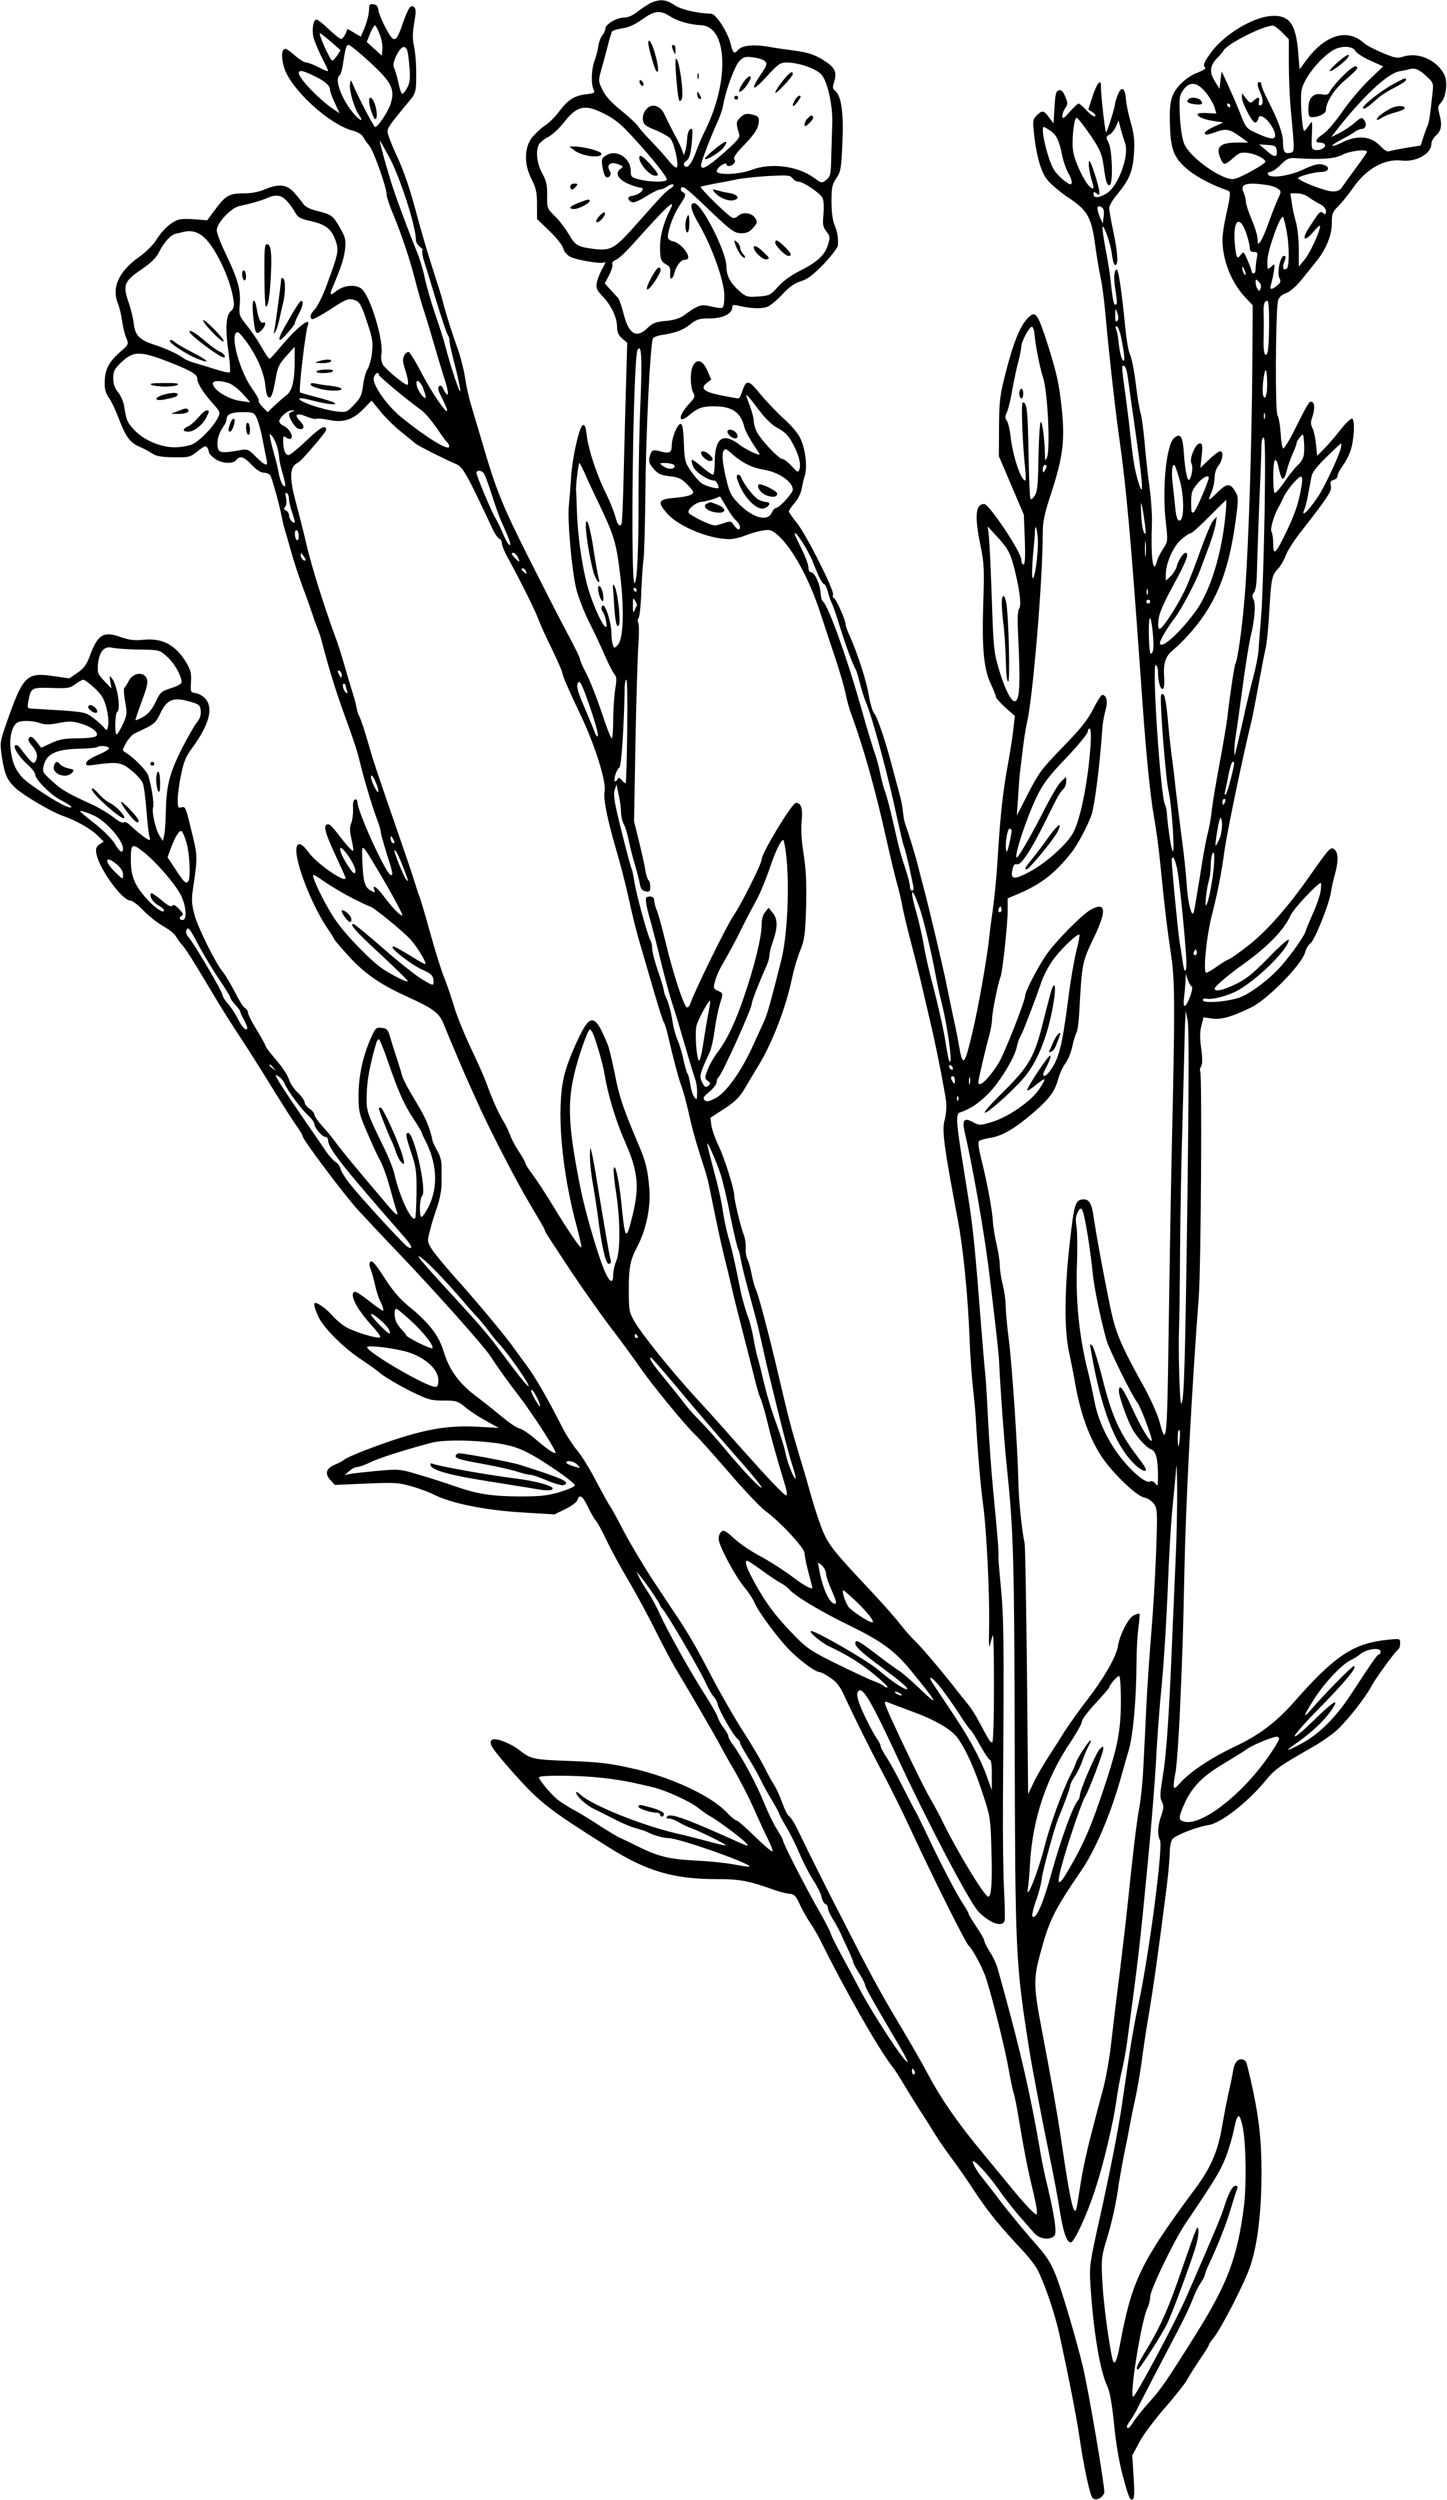 <?xml version="1.0" standalone="no"?>
<!DOCTYPE svg PUBLIC "-//W3C//DTD SVG 20010904//EN"
 "http://www.w3.org/TR/2001/REC-SVG-20010904/DTD/svg10.dtd">
<svg version="1.0" xmlns="http://www.w3.org/2000/svg"
 width="741pt" height="1280pt" viewBox="0 0 741 1280"
 preserveAspectRatio="xMidYMid meet">
<g transform="translate(0,1280) scale(0.1,-0.1)"
fill="#000000" stroke="none">
<path d="M3335 12786 c-16 -7 -47 -28 -69 -45 -25 -20 -50 -31 -70 -31 -38 0
-96 -34 -96 -57 0 -9 -7 -24 -15 -33 -9 -10 -18 -35 -21 -56 -3 -22 -12 -56
-20 -77 -16 -43 -18 -120 -4 -146 8 -16 4 -19 -41 -24 -59 -7 -92 -29 -138
-91 -19 -25 -51 -57 -72 -70 -21 -14 -50 -42 -66 -62 -39 -52 -40 -137 0 -213
22 -44 27 -66 27 -128 l0 -74 64 -62 c36 -34 68 -75 71 -90 4 -16 19 -34 36
-42 30 -16 157 -37 171 -29 12 8 10 -2 -11 -38 -10 -18 -21 -48 -25 -65 -5
-28 0 -38 30 -70 45 -48 73 -107 74 -156 0 -28 7 -43 26 -60 l26 -22 -6 -205
c-3 -113 -9 -320 -12 -460 -3 -140 -8 -258 -11 -262 -10 -18 -21 -5 -32 38 -7
25 -28 78 -47 116 -47 94 -90 223 -99 297 -5 44 -10 58 -20 55 -19 -8 -56
-173 -61 -274 -3 -47 -8 -109 -11 -139 -8 -76 15 -330 38 -426 11 -44 41 -120
66 -170 25 -49 61 -126 80 -170 19 -44 41 -87 49 -96 12 -14 13 -28 4 -80 -5
-35 -10 -106 -10 -156 0 -51 -3 -93 -7 -93 -5 0 -28 60 -52 133 -24 72 -59
161 -77 196 -19 35 -34 70 -34 77 0 7 -29 66 -64 131 -35 65 -120 231 -189
368 -148 294 -175 360 -252 625 -21 69 -45 152 -55 185 -10 33 -23 93 -29 134
-6 41 -23 106 -37 145 -28 77 -60 178 -76 241 -5 22 -30 101 -54 175 -24 74
-59 194 -78 265 -36 137 -66 226 -108 316 -14 30 -31 71 -37 91 -13 40 -19 31
115 193 18 22 24 42 25 80 2 80 -2 147 -12 195 -7 31 -6 65 2 112 9 52 10 71
1 80 -18 18 -30 0 -58 -78 -36 -105 -45 -108 -87 -31 -19 36 -37 78 -39 93 -2
21 -9 30 -25 32 -19 3 -23 -1 -23 -24 0 -28 -14 -80 -33 -120 l-9 -22 -34 20
-34 20 -11 -26 c-7 -14 -17 -26 -22 -26 -6 0 -34 23 -63 50 -29 28 -57 50 -63
50 -16 0 -24 -45 -17 -86 4 -19 23 -65 41 -102 19 -37 35 -70 35 -75 0 -4 -21
4 -47 18 -27 14 -56 25 -65 25 -10 0 -35 16 -57 35 -21 19 -43 35 -49 35 -20
0 -23 -40 -8 -93 32 -111 230 -294 353 -326 26 -7 47 -20 54 -34 6 -12 20 -31
30 -43 21 -22 89 -214 89 -250 0 -12 14 -54 31 -95 45 -108 86 -230 115 -343
14 -55 36 -131 49 -170 13 -39 35 -114 50 -166 15 -52 34 -115 42 -140 23 -70
32 -110 24 -110 -4 0 -13 12 -20 27 -9 19 -15 23 -23 15 -8 -8 -3 -25 16 -61
14 -28 26 -56 26 -62 0 -25 -77 88 -130 189 -30 58 -60 108 -67 110 -6 2 -17
-6 -23 -18 -9 -17 -8 -32 4 -70 16 -50 20 -80 11 -80 -15 0 -113 83 -125 104
-7 14 -10 37 -7 52 13 70 -57 300 -102 336 -31 24 -90 18 -129 -12 -32 -26
-36 -21 -18 21 43 101 58 147 63 194 5 47 2 60 -26 109 -36 63 -43 68 -120 87
-36 9 -59 21 -70 38 -9 13 -30 39 -47 58 -38 40 -78 43 -149 13 -30 -13 -69
-20 -109 -20 -73 0 -91 -11 -146 -85 l-39 -53 -60 5 c-32 3 -71 3 -84 -1 -36
-9 -85 -52 -117 -105 -16 -25 -54 -63 -87 -86 -104 -73 -143 -158 -109 -239 7
-18 17 -57 21 -87 4 -30 13 -69 21 -88 14 -33 14 -34 -31 -73 -58 -51 -77 -89
-79 -152 -1 -38 5 -59 22 -83 12 -17 34 -62 48 -100 37 -98 58 -127 106 -149
24 -10 54 -26 68 -36 19 -13 46 -18 108 -19 80 -1 85 0 124 31 32 26 42 30 49
19 5 -8 9 -19 9 -25 0 -5 13 -20 30 -32 34 -25 92 -29 110 -7 20 24 38 18 79
-25 25 -26 47 -40 63 -40 15 0 29 -7 34 -17 12 -29 44 -144 54 -196 5 -26 13
-62 19 -80 5 -17 20 -68 32 -112 12 -44 39 -125 59 -180 21 -55 43 -118 50
-140 7 -22 18 -53 25 -70 7 -16 18 -48 23 -70 36 -136 66 -235 107 -350 60
-165 74 -207 90 -275 21 -85 61 -219 84 -280 12 -30 21 -62 21 -70 0 -8 14
-57 30 -109 32 -101 34 -111 22 -111 -23 0 -172 326 -172 375 0 9 -6 15 -12
12 -9 -3 -12 -20 -10 -48 1 -23 -3 -56 -9 -72 -9 -22 -9 -40 1 -83 7 -30 11
-57 8 -60 -3 -2 -24 19 -47 48 -65 83 -70 88 -81 88 -26 0 -18 -38 34 -150 31
-66 56 -122 56 -125 0 -29 -149 74 -190 132 -41 56 -66 55 -62 -2 7 -87 87
-282 159 -388 18 -26 33 -50 33 -53 0 -3 32 -41 72 -85 81 -90 162 -147 298
-209 140 -63 170 -86 193 -145 24 -60 112 -268 132 -310 7 -16 24 -52 36 -80
57 -130 203 -413 272 -528 42 -70 77 -130 77 -134 0 -8 11 -25 142 -223 57
-85 144 -208 193 -273 50 -64 119 -160 155 -211 66 -95 235 -300 285 -346 15
-14 90 -98 167 -187 77 -90 161 -178 186 -197 78 -57 202 -191 202 -217 0 -13
9 -58 20 -99 11 -41 20 -76 20 -77 1 -14 -39 7 -105 57 -44 33 -118 80 -165
105 -47 25 -107 66 -133 91 -39 36 -51 43 -63 33 -8 -6 -14 -23 -14 -37 0 -33
83 -189 132 -248 22 -26 45 -62 52 -79 21 -50 130 -196 188 -251 57 -55 125
-104 145 -104 7 0 31 -13 55 -29 33 -22 50 -45 72 -93 44 -96 130 -270 201
-403 35 -66 101 -199 145 -295 117 -251 274 -565 290 -580 22 -20 75 -120 91
-172 36 -115 98 -366 114 -460 9 -51 20 -106 26 -123 5 -16 16 -70 24 -120 26
-158 45 -257 70 -361 14 -56 25 -112 25 -125 0 -22 -1 -22 -31 7 -17 16 -56
60 -87 98 -31 38 -103 125 -159 193 -130 156 -216 281 -283 408 -29 55 -100
178 -157 273 -88 147 -152 266 -271 501 -13 25 -27 53 -31 61 -13 22 -170 336
-192 384 -28 59 -46 89 -61 101 -7 5 -21 35 -32 65 -10 30 -29 71 -41 91 -13
19 -37 64 -55 100 -18 35 -67 118 -110 184 -42 66 -114 191 -159 278 -74 142
-114 211 -175 303 -11 16 -63 94 -115 173 -53 80 -123 198 -157 262 -33 65
-66 124 -72 131 -6 8 -36 63 -68 123 -31 61 -75 132 -98 159 -22 27 -55 77
-72 110 -74 146 -142 265 -184 321 -24 33 -62 85 -84 115 -52 69 -174 216
-289 344 -49 55 -101 118 -115 140 -25 40 -25 41 -9 101 8 33 25 87 37 120 11
33 21 82 21 110 0 27 0 69 0 92 1 27 -7 57 -21 80 -12 21 -23 44 -25 53 -13
66 -35 118 -87 203 -33 53 -64 112 -69 130 -4 17 -17 59 -28 92 -11 33 -26 80
-33 105 -11 40 -17 45 -44 48 -29 3 -32 -1 -56 -55 -41 -94 -61 -190 -62 -288
0 -84 3 -97 43 -190 23 -55 53 -120 67 -145 14 -25 36 -86 50 -138 14 -51 29
-104 34 -118 14 -37 -1 -27 -51 33 -24 28 -87 103 -139 165 -53 62 -106 129
-120 148 -13 19 -43 56 -67 82 -24 26 -43 54 -43 61 0 8 -11 22 -25 31 -14 9
-25 24 -25 33 0 8 -15 30 -33 47 -18 17 -39 46 -45 64 -12 34 -32 64 -89 131
-18 21 -33 42 -33 46 0 4 -20 41 -45 82 -25 40 -45 80 -45 88 0 8 -6 18 -12
22 -14 9 -23 22 -68 108 -18 33 -40 69 -49 80 -35 39 -130 231 -146 295 -14
54 -15 77 -6 135 22 148 22 162 1 252 -39 163 -39 165 -61 160 -17 -5 -19 0
-19 39 0 24 7 81 17 126 13 66 24 94 55 136 90 122 113 209 68 257 -12 13 -34
25 -49 27 -25 3 -26 5 -23 56 3 42 -2 61 -21 95 -56 94 -122 131 -220 122 -48
-5 -75 -2 -120 14 -87 31 -116 13 -156 -94 -17 -47 -31 -66 -64 -89 l-42 -29
-83 12 c-137 20 -154 2 -239 -241 -34 -98 -34 -100 -23 -176 14 -87 26 -115
68 -155 39 -37 184 -123 242 -143 69 -24 142 -65 178 -100 l33 -32 -22 -15
c-17 -13 -20 -22 -15 -49 14 -76 132 -238 172 -238 11 0 41 -22 67 -50 26 -27
72 -64 102 -81 31 -17 60 -41 66 -53 6 -11 21 -32 34 -46 18 -21 58 -84 140
-222 58 -98 97 -160 191 -303 28 -44 89 -140 134 -214 46 -74 98 -156 116
-181 19 -26 34 -52 34 -57 0 -17 215 -303 284 -378 35 -38 128 -138 207 -220
188 -197 437 -476 469 -526 42 -64 82 -120 147 -205 71 -92 195 -285 188 -292
-6 -6 -40 17 -105 72 -30 26 -66 50 -80 53 -14 3 -55 31 -92 62 -37 31 -100
81 -139 110 -83 65 -129 130 -158 225 -25 80 -74 144 -176 227 -47 38 -83 80
-126 147 -43 67 -64 91 -71 84 -8 -8 -8 -19 0 -39 6 -15 16 -53 23 -83 6 -30
20 -72 31 -92 10 -21 14 -38 9 -38 -4 0 -37 23 -71 50 -35 28 -68 49 -74 47
-29 -11 9 -87 88 -173 27 -30 47 -57 43 -60 -9 -10 -130 26 -173 51 -23 13
-56 41 -74 62 -28 32 -71 63 -86 63 -11 0 -1 -36 20 -78 30 -57 128 -154 216
-212 36 -24 83 -58 105 -76 22 -17 86 -55 142 -83 95 -47 108 -51 174 -51 66
0 73 -2 114 -36 24 -20 72 -51 107 -70 l63 -34 -111 6 c-169 10 -311 -20 -573
-120 -52 -20 -102 -42 -110 -50 -9 -7 -30 -18 -48 -25 -43 -18 -51 -46 -21
-78 l23 -25 161 7 c148 6 166 5 235 -15 41 -12 91 -31 112 -42 88 -44 254 -78
439 -90 l177 -11 57 28 c31 15 59 36 61 46 9 32 27 21 53 -34 13 -28 32 -61
41 -72 10 -11 34 -56 55 -100 20 -44 72 -139 115 -211 42 -72 104 -187 138
-256 34 -68 78 -151 97 -184 55 -90 215 -365 232 -399 8 -16 41 -76 74 -131
32 -56 76 -142 98 -192 21 -49 53 -118 70 -152 17 -34 29 -65 26 -68 -4 -3
-44 31 -90 76 -46 45 -88 82 -94 82 -6 0 -31 20 -54 45 -82 85 -291 181 -490
224 -106 24 -169 31 -313 36 -185 7 -196 9 -255 55 -49 38 -127 67 -142 52
-17 -17 1 -44 108 -165 138 -155 180 -188 491 -384 195 -123 333 -163 554
-163 119 0 162 -8 299 -57 25 -9 58 -17 73 -18 24 -2 32 -10 52 -53 13 -29 37
-71 53 -95 16 -23 40 -64 54 -92 121 -246 295 -551 364 -640 17 -22 43 -62 59
-90 16 -27 54 -89 84 -136 31 -47 67 -105 81 -128 14 -23 48 -72 75 -109 28
-37 86 -119 128 -184 72 -108 126 -174 250 -306 27 -29 58 -70 69 -90 39 -76
88 -221 113 -332 48 -220 86 -416 101 -515 23 -160 55 -309 69 -323 16 -17 51
-1 60 27 5 18 -80 522 -110 646 -34 141 -105 381 -136 461 -29 74 -47 101
-124 188 -49 56 -122 145 -162 197 -39 52 -83 108 -96 124 -27 34 -50 75 -45
80 8 8 73 -62 127 -137 32 -46 82 -110 111 -143 29 -33 63 -72 76 -87 27 -32
83 -38 104 -13 13 16 0 104 -40 270 -11 44 -29 132 -39 195 -45 259 -95 477
-181 790 -10 36 -23 84 -30 108 -6 24 -24 64 -41 89 -16 26 -29 52 -29 59 0 6
-18 38 -40 70 -22 33 -40 63 -40 67 0 5 -13 27 -28 50 -32 47 -119 214 -186
357 -25 52 -51 106 -60 120 -8 14 -37 71 -65 126 -28 56 -64 122 -81 147 -16
25 -30 50 -30 57 0 7 -9 24 -20 40 -11 15 -38 65 -60 111 -38 79 -48 118 -34
132 22 22 65 -51 194 -328 157 -339 374 -753 421 -802 57 -58 120 -81 133 -48
3 9 2 78 -2 153 -5 75 -7 286 -6 467 6 866 5 941 -15 1135 -5 52 -9 104 -8
115 2 21 -5 104 -28 345 -8 80 -19 235 -25 345 -5 110 -12 220 -15 245 -3 25
-12 135 -21 245 -30 387 -41 503 -69 675 -8 52 -22 140 -31 195 -28 175 -29
214 -8 220 50 16 94 45 144 95 59 59 136 185 147 241 3 19 12 43 19 54 13 23
68 165 104 270 13 40 42 94 67 127 43 57 123 132 131 123 2 -2 -5 -41 -17 -87
-11 -46 -30 -153 -40 -238 -33 -252 -49 -316 -100 -380 -22 -27 -38 -23 -23 7
26 49 35 73 30 79 -7 6 -118 -161 -118 -177 0 -6 20 6 45 27 52 42 56 38 18
-20 -42 -64 -161 -146 -247 -171 -57 -17 -61 -17 -93 0 -45 25 -57 12 -44 -46
41 -177 96 -489 122 -689 29 -233 52 -433 55 -485 6 -140 27 -427 40 -545 34
-331 38 -463 40 -1399 3 -1100 4 -1136 75 -1586 15 -95 63 -346 104 -545 19
-91 42 -212 51 -270 18 -116 36 -170 57 -170 18 0 84 143 125 270 42 127 91
333 108 450 7 52 20 124 29 160 9 36 20 99 26 140 61 454 63 474 105 905 20
204 39 447 44 540 4 94 17 269 29 390 12 121 25 342 31 490 5 149 16 335 24
415 8 80 17 172 19 205 2 33 4 -10 5 -95 1 -85 -2 -256 -8 -380 -5 -124 -15
-333 -20 -465 -15 -354 -28 -538 -47 -648 -13 -80 -14 -102 -3 -121 10 -20 10
-32 -4 -72 -18 -54 -20 -97 -6 -124 17 -32 -55 -582 -110 -840 -26 -120 -41
-213 -81 -490 -20 -142 -60 -345 -115 -595 -54 -242 -56 -253 -50 -353 15
-238 49 -440 86 -517 13 -28 24 -88 35 -195 9 -95 26 -196 44 -262 32 -119 38
-131 53 -122 7 5 8 43 3 115 l-7 108 36 68 c20 37 79 117 132 177 52 60 102
123 111 140 9 17 38 63 64 102 27 39 49 74 49 78 0 5 11 21 24 37 38 45 162
286 189 369 37 111 57 278 57 478 0 173 -14 293 -56 477 -23 98 -22 95 -39
101 -23 9 -44 -14 -50 -55 -3 -20 -14 -74 -25 -121 -10 -47 -24 -119 -31 -160
-20 -127 -57 -215 -135 -320 -284 -383 -328 -474 -390 -809 -15 -81 -28 -106
-37 -69 -18 76 -47 291 -52 395 -6 112 -5 128 18 205 31 99 52 195 67 303 7
44 19 109 26 145 8 36 19 92 25 125 6 33 19 100 30 149 11 49 27 139 35 200 8
61 23 163 34 226 28 167 49 316 95 675 8 66 15 143 15 171 0 27 6 59 14 69 14
19 128 64 186 72 62 10 198 115 287 223 52 64 76 80 248 178 39 22 92 59 118
82 52 46 150 170 180 228 22 41 121 177 136 187 6 3 11 18 11 31 0 26 0 26
-67 19 -173 -18 -269 -82 -478 -320 -90 -102 -179 -169 -301 -226 -119 -56
-231 -130 -281 -187 -38 -43 -40 -36 -22 63 5 33 15 168 21 300 15 342 15 355
23 715 7 360 37 925 74 1416 11 139 17 1141 7 1151 -3 3 -1 14 5 25 7 12 7 42
0 91 -7 50 -7 85 1 115 l11 44 42 -6 c47 -8 102 8 203 57 82 40 255 216 274
278 6 22 19 44 28 49 20 11 95 197 105 260 4 25 13 67 21 94 18 65 18 110 -2
127 -19 16 -26 9 -124 -131 -107 -154 -217 -280 -308 -353 -48 -38 -97 -73
-109 -78 -12 -4 -41 -22 -64 -39 -23 -16 -46 -30 -52 -30 -17 0 0 179 27 287
31 122 51 223 66 336 13 93 93 480 139 667 6 25 22 108 36 185 14 77 30 160
36 185 6 25 15 112 19 193 10 168 13 182 46 217 13 14 30 44 38 66 8 23 43 78
78 122 141 181 159 209 153 235 -5 19 -2 25 14 30 12 3 21 13 21 22 0 9 11 31
25 49 13 18 32 52 40 76 19 54 25 161 9 167 -6 2 -34 -24 -61 -59 -27 -35 -65
-78 -84 -97 l-34 -35 -6 60 c-3 32 -11 69 -18 82 -9 18 -10 31 -2 54 15 41 14
75 -1 81 -14 4 -18 -3 -91 -148 -26 -53 -52 -93 -56 -91 -5 3 -11 39 -13 80
-3 42 -10 81 -16 89 -13 15 -10 541 3 588 4 17 18 30 40 38 21 7 53 35 84 74
28 34 61 76 74 92 48 60 77 131 77 190 0 51 3 60 32 88 18 18 53 61 78 97 68
97 160 148 247 138 74 -9 153 35 153 85 0 13 11 33 25 45 27 24 31 55 15 112
-8 28 -7 37 9 54 27 30 36 107 17 144 -39 76 -134 117 -211 92 -30 -10 -42 -7
-107 20 -40 17 -82 39 -93 49 -85 78 -199 44 -297 -89 l-33 -45 -7 85 c-12
151 -46 196 -143 188 -90 -8 -228 -90 -296 -177 -41 -53 -52 -78 -37 -87 6 -4
-12 -15 -40 -26 -31 -12 -65 -35 -90 -62 -48 -52 -56 -91 -50 -229 5 -111 25
-154 101 -214 45 -34 128 -77 191 -97 20 -7 20 -11 -8 -141 -9 -38 -16 -90
-16 -115 1 -102 44 -212 112 -287 l43 -46 -2 -296 c-2 -403 -20 -957 -38
-1181 -13 -169 -37 -339 -49 -359 -5 -8 -30 -173 -41 -276 -4 -33 -22 -139
-40 -235 -18 -96 -36 -204 -40 -240 -3 -36 -13 -87 -20 -115 -8 -27 -26 -126
-40 -220 -15 -93 -29 -177 -32 -185 -10 -31 -30 47 -36 141 -3 52 -15 165 -27
250 -11 85 -24 195 -30 244 -5 50 -14 124 -20 165 -5 41 -15 127 -20 190 -10
107 -20 144 -34 122 -9 -15 23 -432 39 -497 15 -64 32 -314 21 -303 -8 6 -25
119 -30 188 -1 19 -5 41 -9 47 -24 39 -70 732 -48 719 6 -4 11 -20 11 -35 0
-48 12 -92 24 -88 7 2 10 26 7 67 -4 69 9 103 49 135 14 11 44 40 67 65 144
155 212 317 249 584 16 113 16 132 3 154 -28 50 -44 51 -94 2 -50 -49 -52 -49
-30 3 8 20 15 53 15 73 0 21 8 46 20 61 22 28 27 73 8 73 -7 0 -32 -19 -56
-42 l-45 -43 7 63 c5 52 3 62 -10 62 -22 0 -55 -79 -43 -102 9 -16 4 -60 -9
-82 -10 -18 -23 40 -29 127 -6 95 -18 114 -52 83 -38 -35 -60 -252 -42 -420
12 -108 12 -108 -13 -146 -14 -21 -28 -50 -32 -64 -19 -77 -32 24 -25 199 1
39 -4 122 -13 185 -9 63 -20 167 -25 230 -6 63 -15 129 -20 145 -6 17 -17 85
-25 152 -8 67 -22 135 -30 150 -8 16 -19 83 -25 149 -15 158 -33 284 -42 284
-14 0 -17 -43 -8 -98 11 -71 11 -82 0 -82 -8 0 -13 22 -26 143 -3 26 -14 94
-25 150 -10 56 -17 104 -14 106 8 9 42 -88 48 -142 5 -37 12 -57 19 -54 15 5
10 70 -14 182 -10 49 -19 98 -19 110 0 11 18 43 41 70 63 76 79 116 86 208 4
67 1 97 -17 161 -12 43 -23 96 -24 118 -5 59 -22 70 -41 25 -8 -20 -15 -41
-15 -48 0 -17 -42 -151 -46 -146 -6 5 -27 197 -26 230 2 49 -20 25 -43 -46
l-22 -67 21 -14 c12 -7 18 -17 14 -21 -4 -5 -23 8 -42 28 -19 21 -38 37 -43
37 -4 0 -24 -19 -45 -42 -30 -35 -37 -39 -38 -23 0 11 7 30 15 42 14 20 14 26
0 58 -10 26 -20 36 -32 33 -15 -3 -19 -17 -23 -87 l-5 -83 -23 31 c-27 37 -35
38 -63 10 -19 -19 -21 -29 -15 -83 11 -113 34 -198 64 -240 16 -23 66 -66 112
-97 100 -66 120 -102 139 -249 7 -52 19 -122 26 -156 8 -33 19 -116 25 -185
21 -232 54 -522 74 -659 33 -233 58 -506 106 -1190 27 -397 49 -618 70 -735
10 -55 26 -172 34 -260 20 -204 34 -317 51 -430 22 -141 23 -252 5 -1030 -5
-236 -12 -659 -16 -938 -7 -532 -11 -570 -46 -436 -9 35 -44 114 -77 174 -124
223 -148 282 -176 415 -41 204 -69 355 -86 468 -8 58 -22 82 -48 82 -44 0 -50
-19 -72 -215 -28 -242 -30 -448 -5 -565 10 -47 22 -107 27 -135 27 -164 67
-282 130 -386 50 -84 185 -217 228 -225 18 -4 40 -18 50 -33 18 -25 19 -40 11
-256 -5 -127 -16 -306 -24 -400 -8 -93 -20 -267 -26 -385 -5 -118 -13 -264
-16 -325 -3 -60 -12 -146 -20 -190 -14 -78 -32 -227 -59 -490 -7 -71 -27 -238
-43 -370 -17 -132 -36 -292 -43 -355 -7 -63 -24 -162 -39 -220 -16 -58 -44
-166 -63 -240 -20 -74 -43 -182 -52 -240 -9 -58 -18 -116 -21 -129 -13 -62
-33 23 -79 339 -18 125 -52 318 -100 568 -42 220 -43 261 -9 387 46 173 72
226 212 430 71 104 151 291 202 475 11 38 29 103 41 143 22 78 38 258 39 447
0 63 5 144 10 180 5 35 7 66 5 69 -3 2 -16 -2 -30 -9 -28 -15 -70 -97 -80
-156 -8 -54 -73 -167 -156 -274 -37 -47 -87 -118 -113 -157 -25 -40 -66 -105
-91 -143 -25 -39 -58 -96 -73 -128 l-27 -57 -6 630 c-4 347 -9 641 -12 655
-14 62 -30 217 -32 311 -3 166 -33 614 -50 739 -8 63 -15 138 -15 165 0 28 -7
77 -15 108 -8 32 -15 75 -15 97 0 21 -7 69 -16 107 -9 37 -17 88 -19 113 -3
62 -30 207 -58 318 -16 64 -20 95 -13 101 6 5 32 12 57 16 60 9 126 47 221
129 84 73 110 109 128 176 7 25 23 59 36 77 13 17 29 55 35 85 6 29 16 62 22
72 5 11 11 52 13 90 15 271 14 267 78 401 64 135 59 178 -15 140 -46 -24 -189
-169 -236 -240 -44 -67 -103 -181 -103 -201 0 -28 -110 -307 -139 -351 -50
-79 -101 -125 -101 -93 0 14 37 172 55 236 8 28 15 66 15 85 0 33 30 185 44
219 10 27 36 266 36 335 l0 66 38 16 c131 54 201 108 290 220 32 42 84 139
102 193 16 49 42 252 55 440 1 25 9 67 16 93 13 47 7 76 -16 80 -5 1 -26 -31
-46 -71 -28 -56 -62 -99 -155 -195 -108 -111 -124 -132 -178 -237 l-59 -115 7
100 c3 55 8 116 11 135 18 155 25 201 34 240 30 126 81 731 81 975 0 56 9 98
45 206 60 186 70 271 50 446 -12 111 -26 170 -67 301 -56 174 -65 186 -108
140 -37 -40 -70 -121 -107 -264 -33 -128 -36 -151 -37 -289 l-1 -150 64 -150
64 -150 5 -127 c3 -91 1 -128 -7 -128 -6 0 -11 11 -11 25 0 38 -165 285 -190
285 -45 0 -50 -62 -19 -213 19 -92 20 -122 14 -302 -7 -229 3 -331 40 -409 14
-29 25 -58 25 -64 0 -5 22 -30 48 -54 l49 -43 -8 -70 c-4 -39 -17 -119 -28
-180 -25 -136 -38 -253 -51 -462 -5 -89 -16 -208 -24 -265 -8 -57 -18 -130
-21 -163 -12 -110 -56 -359 -87 -487 -38 -163 -48 -173 -67 -62 -5 32 -19 102
-31 154 -11 52 -25 120 -31 150 -14 76 -99 433 -119 505 -5 17 -16 62 -26 100
-14 59 -51 179 -71 235 -3 8 -7 33 -9 55 -2 22 -10 65 -19 95 -8 30 -24 90
-36 134 -32 125 -77 258 -93 275 -8 9 -20 50 -27 91 -11 72 -58 216 -99 308
-11 23 -20 49 -20 57 0 21 -51 135 -61 135 -5 0 -6 7 -3 15 8 21 -139 312
-186 369 -22 27 -40 53 -40 58 0 6 13 25 30 44 16 18 32 51 35 71 4 21 11 53
17 71 13 44 2 136 -24 189 -11 24 -48 68 -85 100 -35 32 -89 89 -120 126 -60
75 -72 76 -93 11 -6 -19 -15 -34 -18 -34 -4 0 -44 7 -89 16 -90 18 -110 36
-72 65 l21 16 -20 46 c-23 53 -53 63 -73 25 -16 -29 -15 -108 1 -138 10 -19 8
-26 -18 -54 -59 -62 -63 -111 -5 -63 46 39 69 47 128 47 96 0 139 -30 158
-111 4 -15 23 -50 42 -79 19 -29 35 -54 35 -56 0 -9 -75 27 -104 50 -86 65
-126 34 -126 -95 0 -33 -4 -59 -9 -59 -6 0 -31 18 -57 40 -25 23 -49 39 -52
36 -2 -3 1 -19 8 -35 11 -28 77 -71 107 -71 10 0 23 -22 23 -37 0 -9 -63 7
-86 22 -12 8 -37 36 -55 62 -31 45 -34 54 -37 146 -3 71 -7 97 -17 97 -16 0
-45 -70 -45 -110 0 -37 -11 -43 -57 -31 -41 12 -48 8 -57 -31 -5 -21 0 -34 22
-59 23 -26 38 -32 81 -37 43 -4 59 -11 87 -39 19 -18 34 -38 34 -42 0 -15 -32
-24 -100 -30 -79 -7 -85 -20 -35 -78 57 -67 216 -133 320 -133 19 0 56 8 82
19 26 10 66 22 89 25 35 6 45 4 73 -20 75 -63 163 -222 221 -399 23 -71 60
-182 81 -245 21 -63 43 -140 49 -170 6 -30 18 -77 29 -105 63 -172 123 -384
180 -641 22 -99 47 -201 55 -229 8 -27 20 -77 26 -110 6 -33 24 -109 40 -170
16 -60 41 -158 55 -217 14 -60 36 -154 49 -210 28 -116 72 -340 81 -408 3 -26
0 -67 -8 -95 -14 -53 -3 -137 68 -510 28 -150 51 -382 60 -605 3 -85 11 -198
17 -250 6 -52 12 -117 14 -145 8 -155 25 -363 38 -455 18 -124 35 -477 31
-640 -2 -86 0 -105 6 -76 5 22 12 42 14 45 3 2 5 -120 5 -272 0 -167 -4 -277
-9 -277 -10 0 -14 6 -68 107 -17 33 -44 75 -60 93 -15 18 -39 48 -53 66 -71
92 -182 223 -215 254 -20 19 -54 58 -75 85 -21 28 -88 104 -150 170 -204 217
-224 243 -259 340 -18 49 -41 123 -52 164 -12 42 -31 110 -44 151 -60 201 -59
197 -135 520 -43 179 -88 347 -99 368 -6 12 -16 48 -22 79 -6 32 -16 67 -22
78 -6 11 -10 36 -8 55 1 20 -3 49 -9 65 -16 39 -50 181 -50 205 0 33 -50 192
-81 256 -17 35 -33 81 -36 103 l-5 39 71 46 c54 35 79 60 102 99 17 29 51 86
76 127 69 114 139 297 168 439 9 44 28 109 42 143 23 56 26 81 31 223 3 122 0
186 -12 268 -12 73 -15 129 -11 173 7 64 -2 94 -29 94 -20 0 -176 -257 -176
-291 0 -21 -108 -236 -143 -285 -33 -46 -204 -395 -222 -452 -4 -13 -12 -21
-18 -19 -15 5 -71 176 -108 331 -17 71 -37 145 -45 164 -8 19 -14 43 -14 53 0
17 -16 24 -37 17 -11 -4 -5 -44 17 -118 10 -36 35 -132 55 -215 20 -82 47
-181 60 -220 13 -38 42 -135 65 -215 23 -80 46 -155 51 -168 5 -13 9 -42 9
-65 -1 -38 -2 -40 -14 -24 -8 10 -17 39 -21 65 -4 26 -10 52 -15 57 -4 6 -13
37 -20 70 -7 33 -20 78 -30 100 -10 22 -23 70 -28 108 -6 37 -18 81 -26 99 -9
17 -16 37 -16 45 0 7 -13 52 -30 100 -16 47 -30 99 -30 115 0 15 -4 36 -10 46
-15 27 -71 232 -81 295 -5 33 -11 63 -14 67 -3 5 -26 90 -51 190 -37 147 -44
189 -37 214 l10 31 11 -53 c7 -29 12 -69 12 -88 0 -20 6 -48 14 -62 8 -15 19
-52 25 -82 6 -30 20 -86 32 -125 11 -38 23 -84 26 -102 4 -23 11 -32 29 -36
21 -4 24 0 24 24 0 15 -4 30 -9 33 -5 4 -12 25 -16 49 -3 23 -18 89 -32 147
l-26 105 7 400 c4 220 11 445 15 500 4 55 4 107 0 116 -5 9 -4 20 1 25 5 5 12
66 14 136 3 69 8 142 11 161 4 19 8 171 10 338 2 304 25 775 39 797 4 6 23 14
44 17 72 11 110 25 147 55 33 26 46 30 100 30 66 0 115 24 115 57 0 12 7 14
28 9 65 -16 123 -18 152 -6 17 7 52 36 78 65 34 36 60 55 92 65 34 10 62 31
118 88 39 42 72 85 73 96 2 40 -3 71 -18 106 -9 22 -15 66 -15 118 0 72 3 87
25 120 23 34 25 49 31 182 7 153 -6 242 -38 266 -13 9 -13 17 -4 47 16 51 2
75 -63 114 -40 24 -74 35 -134 43 -44 6 -110 15 -146 22 -73 12 -130 5 -149
-17 -20 -24 -27 -18 -39 33 -15 58 -75 152 -99 152 -72 2 -154 21 -188 44 -43
29 -74 32 -119 12z m95 -69 c38 -25 104 -44 160 -46 136 -5 147 -287 20 -541
-15 -30 -35 -77 -45 -105 -23 -63 -44 -90 -59 -75 -8 8 -5 15 8 26 15 10 22
32 28 86 4 40 5 74 3 76 -11 11 -25 -14 -26 -46 -1 -20 -5 -48 -9 -62 l-8 -25
-8 24 c-4 13 -22 51 -41 85 -18 34 -40 78 -49 98 -21 49 -68 62 -96 27 -11
-13 -18 -34 -16 -51 3 -25 11 -32 62 -53 33 -13 68 -33 78 -43 20 -20 46 -137
34 -149 -5 -5 -24 12 -44 37 -20 25 -60 69 -89 99 -29 29 -59 64 -67 77 -9 12
-47 48 -86 79 -47 38 -78 71 -94 103 -22 45 -22 50 -9 97 8 28 23 82 33 122
10 40 21 76 24 81 3 6 27 13 53 17 31 4 66 20 102 46 63 45 92 48 141 16z
m-1486 -92 c10 -24 16 -59 14 -77 l-3 -33 -38 35 -39 35 17 43 c10 23 21 42
25 42 4 0 15 -20 24 -45z m4621 10 l35 -36 0 -123 c0 -67 4 -169 9 -227 22
-233 22 -227 -5 -232 -26 -5 -34 8 -34 59 0 40 -25 108 -75 206 -19 37 -35 74
-35 83 0 8 -4 15 -10 15 -14 0 -13 -15 5 -57 16 -37 14 -63 -4 -63 -5 0 -7 9
-4 20 6 24 -4 26 -28 4 -15 -14 -19 -13 -38 12 l-21 27 0 -24 c1 -27 49 -121
66 -126 6 -2 14 6 17 17 5 18 9 20 27 10 25 -13 60 -67 60 -92 0 -25 -23 -22
-90 8 -58 26 -59 27 -90 106 -17 43 -46 109 -63 146 l-31 67 -6 -45 -5 -45
-22 36 c-33 52 -28 84 17 129 10 10 22 24 26 32 22 35 197 124 251 127 7 1 28
-15 48 -34z m-4870 -49 l49 -43 -17 -27 c-10 -14 -21 -26 -26 -26 -4 0 -22 32
-39 70 -17 39 -28 70 -24 70 4 0 29 -20 57 -44z m202 -107 c109 -101 126 -136
104 -209 -12 -39 -65 -120 -80 -120 -7 0 -94 167 -117 225 -7 18 -8 17 -12 -8
-4 -30 22 -120 44 -152 27 -38 13 -39 -21 -1 -63 71 -105 182 -76 200 5 3 11
23 15 43 14 95 19 113 31 113 8 0 58 -41 112 -91z m188 64 c4 -10 9 -50 12
-88 4 -55 2 -78 -11 -103 -9 -18 -21 -32 -26 -32 -5 0 -14 26 -20 58 -7 31
-17 65 -22 75 -7 13 -3 30 12 63 23 46 43 56 55 27z m4855 -3 c6 -11 40 -34
77 -50 l66 -30 -75 -72 c-41 -40 -102 -113 -135 -161 -34 -49 -77 -100 -97
-113 -40 -27 -46 -44 -17 -44 11 0 22 -4 25 -9 9 -14 -21 -33 -46 -29 -22 3
-23 6 -20 78 3 75 3 75 -15 48 -10 -16 -21 -28 -24 -28 -11 0 -22 165 -14 207
11 61 91 162 160 205 41 25 101 24 115 -2z m-3022 -54 c12 -12 9 -22 -22 -67
-57 -85 -42 -90 30 -11 58 64 70 72 102 72 60 0 148 -30 177 -60 32 -33 60
-160 57 -250 -1 -30 -3 -104 -5 -163 -2 -100 -4 -110 -25 -127 -23 -19 -24
-19 -64 10 -84 61 -221 78 -320 40 -64 -24 -178 -28 -178 -6 0 7 11 21 25 30
14 9 25 12 25 6 0 -14 23 -13 38 2 7 7 8 16 2 23 -6 8 10 32 54 76 42 44 65
76 69 99 8 39 3 47 -38 55 -23 5 -36 1 -53 -16 -23 -21 -24 -30 -7 -85 6 -18
-8 -34 -80 -98 -86 -75 -115 -90 -115 -61 0 16 48 141 84 220 13 28 27 68 30
90 13 75 59 199 83 223 22 21 30 24 71 18 26 -3 53 -12 60 -20z m3383 -73 c40
-36 40 -38 35 -87 -13 -125 -18 -152 -26 -171 -6 -11 -15 -38 -22 -60 l-13
-40 -75 -12 c-41 -7 -81 -15 -88 -18 -7 -3 -25 8 -40 24 -51 56 -121 62 -205
19 -22 -11 -41 -17 -44 -14 -3 2 15 15 39 27 23 12 55 30 70 40 14 11 33 19
41 19 21 0 28 25 13 45 -12 16 -15 15 -47 -12 -19 -17 -54 -40 -78 -53 l-44
-22 19 25 c137 177 269 302 331 312 21 4 43 8 48 10 28 9 49 2 86 -32z m-5686
-5 c51 -25 75 -47 75 -67 0 -9 11 -40 25 -69 l24 -52 -33 22 c-74 51 -176 157
-176 184 0 18 23 13 85 -18z m4557 -78 c19 -22 39 -56 46 -75 l11 -36 -44 2
c-25 2 -47 0 -50 -3 -12 -11 27 -30 77 -37 l53 -8 -47 -21 c-27 -12 -48 -26
-48 -32 0 -13 7 -13 59 5 50 18 69 14 124 -26 l40 -29 -57 0 c-90 0 -113 -22
-84 -85 14 -32 20 -32 63 6 31 27 41 31 76 26 39 -5 89 -30 89 -45 0 -11 -126
-82 -159 -88 -57 -12 -227 108 -257 180 -10 25 -19 81 -22 143 -4 93 -3 104
17 132 32 45 70 42 113 -9z m128 -70 c0 -5 -2 -10 -4 -10 -3 0 -8 5 -11 10 -3
6 -1 10 4 10 6 0 11 -4 11 -10z m-3202 -44 c51 -26 86 -55 143 -118 107 -117
180 -209 173 -219 -7 -13 -87 -11 -140 2 -41 11 -44 14 -44 44 0 67 -75 114
-127 79 -22 -14 -24 -20 -18 -57 8 -49 20 -66 36 -50 8 8 8 17 0 31 -16 30 7
46 45 31 27 -10 28 -11 11 -24 -29 -21 -12 -53 40 -76 24 -10 51 -19 59 -19
35 0 4 -36 -36 -42 -27 -3 -30 -18 -7 -32 10 -6 32 2 73 27 33 21 66 37 74 37
9 0 26 7 38 16 13 9 26 13 30 9 4 -4 -2 -12 -13 -19 -22 -12 -43 -34 -176
-184 -110 -125 -130 -136 -213 -127 -88 11 -100 18 -134 77 -17 29 -49 71 -71
92 -39 38 -40 41 -39 105 1 53 -4 75 -26 115 -27 51 -34 112 -16 147 6 10 27
28 48 38 20 11 55 43 77 71 70 90 109 99 213 46z m2485 -107 c50 -74 59 -94
68 -155 12 -88 18 -106 32 -101 18 6 13 178 -6 216 -15 29 -14 32 5 42 11 6
26 25 33 42 l13 31 11 -44 c7 -25 17 -57 22 -71 24 -62 -34 -223 -94 -259 -39
-24 -67 -26 -67 -4 0 14 3 14 15 4 12 -10 15 -9 15 5 0 25 -41 154 -50 160
-10 6 -3 -55 11 -99 14 -44 11 -51 -12 -30 -26 24 -75 126 -83 177 -10 53 4
179 18 174 6 -2 37 -41 69 -88z m-203 21 c31 -22 44 -50 60 -129 6 -30 20 -69
31 -88 11 -18 19 -40 17 -48 -2 -13 -8 -12 -34 7 -17 12 -42 37 -55 56 -32 48
-74 222 -53 222 3 0 18 -9 34 -20z m-3387 -134 c57 -106 137 -356 137 -425 0
-11 9 -26 20 -34 11 -8 17 -17 13 -20 -3 -4 1 -31 10 -59 10 -29 37 -120 62
-201 25 -81 50 -158 57 -170 7 -12 11 -26 10 -31 -2 -5 11 -62 28 -128 17 -66
29 -125 27 -131 -4 -11 -52 135 -77 233 -6 25 -29 97 -51 160 -21 63 -46 148
-54 188 -8 41 -28 106 -45 145 -47 116 -110 287 -131 357 -31 101 -57 200 -54
200 2 0 23 -38 48 -84z m4545 32 c4 -36 -12 -36 -55 3 l-35 30 43 -3 c40 -3
44 -6 47 -30z m462 -5 c0 -5 -24 -39 -53 -78 -28 -38 -60 -82 -70 -97 -14 -22
-25 -28 -53 -28 -38 0 -189 60 -176 70 13 11 88 30 121 30 33 0 44 23 15 34
-28 11 -51 6 -115 -24 -70 -32 -168 -45 -176 -22 -3 6 3 12 12 12 9 0 33 16
54 37 32 32 41 36 81 33 129 -8 195 -3 235 18 38 20 125 30 125 15z m-2911
-153 c24 0 109 -57 123 -83 6 -12 8 -45 5 -83 -5 -54 -3 -66 15 -89 19 -24 20
-30 8 -68 -15 -52 -56 -90 -145 -134 -44 -22 -85 -52 -111 -81 -38 -43 -44
-46 -101 -50 -56 -4 -62 -2 -97 28 -46 41 -66 78 -66 125 0 76 -127 325 -165
325 -26 0 -17 -38 26 -111 63 -108 126 -283 128 -356 1 -35 -3 -64 -9 -68 -6
-4 -32 -1 -58 6 -52 13 -66 8 -139 -45 -22 -16 -51 -25 -93 -29 -52 -4 -68
-11 -94 -36 -57 -56 -97 -32 -123 74 -10 39 -23 75 -28 80 -6 6 -23 24 -39 42
l-29 32 22 42 c12 23 20 48 17 56 -4 8 4 17 18 23 13 4 54 43 92 86 172 192
218 235 186 171 -34 -67 -52 -133 -52 -190 0 -66 4 -76 35 -93 15 -8 19 -19
17 -44 -4 -38 13 -33 23 7 8 33 33 63 51 63 25 0 25 20 -2 54 -15 19 -40 37
-56 40 -18 4 -28 12 -28 23 0 36 30 117 60 161 34 52 36 58 15 69 -9 5 -11 13
-6 22 7 11 30 -7 98 -71 156 -150 171 -162 210 -162 27 0 42 7 60 28 22 25 23
30 10 50 -18 27 -63 33 -87 11 -12 -11 -24 -14 -33 -8 -28 16 -166 152 -159
157 4 2 36 9 72 16 36 6 88 16 115 22 28 6 100 13 160 17 98 5 111 4 123 -11
7 -10 21 -18 31 -18z m2392 -16 c25 -3 53 -12 63 -20 17 -12 18 -15 3 -46 -9
-18 -30 -72 -47 -119 -17 -48 -37 -95 -45 -105 -13 -18 -14 -17 -15 11 0 17
-13 62 -30 100 -16 39 -30 80 -30 92 0 12 -5 34 -12 48 -19 42 12 53 113 39z
m220 -63 c13 -10 39 -26 57 -35 21 -11 32 -24 32 -37 0 -17 -3 -19 -14 -10
-15 13 -18 10 -71 -72 -43 -66 -26 -80 24 -20 17 21 31 32 31 25 0 -26 -52
-139 -80 -172 l-29 -35 0 90 c0 50 -7 112 -15 140 -8 28 -18 71 -21 98 l-7 47
35 0 c19 0 45 -8 58 -19z m-5233 -19 c15 -15 34 -42 43 -59 15 -27 26 -33 85
-46 77 -18 105 -43 126 -109 13 -43 8 -63 -49 -218 -19 -52 -46 -106 -59 -121
-25 -26 -30 -44 -16 -53 5 -3 46 20 92 49 88 58 95 60 133 46 19 -8 30 -28 56
-108 29 -84 32 -106 26 -158 -3 -33 -14 -71 -23 -85 -9 -14 -19 -51 -23 -84
-6 -49 -13 -64 -46 -98 -37 -39 -39 -40 -91 -34 -66 8 -184 47 -189 63 -3 8
19 5 69 -8 79 -20 135 -25 108 -10 -8 5 -50 18 -93 29 -44 11 -80 22 -81 24
-7 9 28 310 40 341 20 52 -56 -8 -147 -118 -23 -27 -45 -51 -48 -52 -3 -2 -22
25 -41 59 -19 34 -53 84 -76 112 -40 50 -41 53 -36 113 5 72 -11 126 -74 258
-24 49 -44 102 -44 117 0 36 73 114 115 123 58 12 110 27 140 40 47 21 74 18
103 -13z m4184 -79 l-5 -38 -13 30 c-20 46 -18 68 4 56 14 -7 17 -18 14 -48z
m937 -77 c14 -76 14 -183 0 -191 -18 -12 -24 5 -12 35 9 24 9 30 -2 30 -19 0
-37 -88 -23 -114 9 -16 6 -23 -12 -38 -31 -25 -40 -22 -30 10 4 15 11 44 14
66 5 37 5 38 -14 21 -20 -18 -20 -17 -20 28 0 54 69 246 81 225 4 -7 12 -40
18 -72z m-205 -16 c9 -27 16 -58 16 -69 0 -15 6 -21 21 -21 19 0 21 -4 15 -31
-3 -17 -6 -42 -6 -55 0 -13 -4 -24 -10 -24 -5 0 -10 4 -10 9 0 5 -9 31 -21 58
-19 45 -21 47 -35 29 -19 -27 -24 -18 -31 61 -10 120 27 147 61 43z m-5326
-28 c57 -63 123 -208 137 -304 6 -36 3 -47 -14 -62 -25 -23 -28 -92 -9 -224 6
-45 8 -85 5 -88 -3 -4 -34 3 -69 14 -35 11 -83 26 -108 33 -25 7 -52 18 -60
25 -24 19 -90 50 -147 68 -79 26 -100 47 -108 108 -3 29 -16 81 -28 115 -29
83 -20 104 66 163 48 32 75 58 90 87 29 56 61 91 89 97 13 3 32 7 43 10 42 9
80 -6 113 -42z m5321 -177 c0 -5 -4 -3 -9 5 -5 8 -9 22 -9 30 0 16 17 -16 18
-35z m77 -71 c-6 -16 -8 -16 -16 -4 -6 8 -10 24 -10 35 0 18 1 18 16 3 10 -10
14 -23 10 -34z m43 -186 c0 -68 -4 -132 -8 -142 -13 -34 -23 0 -20 77 1 39 1
94 0 120 -2 49 3 67 20 67 5 0 9 -52 8 -122z m-778 19 c-8 -8 -11 0 -10 29 1
39 1 39 11 11 7 -21 7 -32 -1 -40z m-424 -63 c6 -65 27 -173 45 -229 23 -71
37 -362 20 -405 -10 -23 -11 -22 -11 16 -1 70 -13 164 -21 164 -5 0 -10 -80
-12 -177 -2 -148 -6 -182 -20 -202 -13 -18 -19 -21 -22 -10 -3 8 -7 113 -9
234 -4 213 -8 255 -29 255 -10 0 -3 -190 11 -332 4 -38 5 -68 1 -68 -22 0 -64
126 -75 227 -4 34 -12 69 -19 79 -10 14 -10 22 0 43 7 14 20 67 28 116 9 50
23 115 31 145 8 30 15 64 15 75 0 27 43 106 55 102 5 -2 11 -17 12 -33z m442
-11 c18 -86 24 -136 13 -129 -10 6 -19 45 -25 106 -2 19 -7 43 -11 53 -5 10
-4 17 2 17 5 0 15 -21 21 -47z m-4492 -13 c59 -73 103 -169 111 -237 5 -50 11
-68 22 -68 10 0 18 23 29 82 12 73 18 87 57 130 l43 48 0 -70 c0 -105 -12
-156 -44 -180 -15 -11 -42 -35 -61 -53 l-33 -32 -26 26 c-14 14 -23 29 -20 33
2 5 -13 33 -35 63 -67 95 -117 291 -72 287 4 0 17 -13 29 -29z m2033 -323 c-6
-127 -10 -347 -10 -487 1 -259 -7 -437 -20 -445 -23 -14 -8 1158 15 1194 20
33 24 -39 15 -262z m-2385 188 c86 -35 115 -53 115 -72 0 -24 28 -70 75 -123
45 -51 45 -51 29 -82 -23 -45 -90 -114 -128 -132 -19 -9 -60 -16 -93 -16 -73
0 -164 40 -210 94 -33 36 -36 45 -48 121 -4 21 -18 52 -31 68 -17 20 -24 41
-24 71 0 35 6 47 38 78 68 65 99 64 277 -7z m4879 -57 c4 -24 10 -72 15 -108
5 -36 18 -128 29 -205 38 -266 40 -334 6 -214 -16 56 -24 111 -43 289 -7 57
-18 144 -25 192 -7 48 -11 90 -8 93 11 10 20 -7 26 -47z m711 -97 c-5 -18 -9
-21 -14 -12 -9 14 -5 88 7 131 9 33 16 -84 7 -119z m-4545 100 c0 -8 144 -128
218 -181 18 -13 53 -55 79 -92 25 -38 50 -71 54 -74 5 -3 9 -12 9 -20 0 -26
-120 48 -245 150 -76 62 -149 168 -141 202 6 23 26 34 26 15z m-764 -44 c16
-7 47 -31 68 -54 l38 -43 -48 7 c-65 8 -144 58 -144 90 0 16 43 16 86 0z m990
-22 c7 -19 14 -40 14 -47 0 -21 -38 25 -45 55 -10 40 13 34 31 -8z m1732 -129
c24 -31 60 -65 80 -75 44 -23 63 -43 89 -96 26 -52 35 -92 27 -117 -6 -19 -9
-18 -40 16 -18 20 -39 36 -47 36 -18 0 -109 96 -131 138 -9 17 -16 42 -16 56
0 14 -9 49 -20 78 -30 80 -31 80 58 -36z m-1846 -95 c35 -28 69 -56 76 -62 16
-13 153 -82 204 -103 38 -15 56 -47 188 -329 12 -27 29 -51 36 -54 8 -3 14
-14 14 -24 0 -11 13 -43 29 -72 63 -114 138 -265 156 -312 10 -27 42 -99 72
-159 29 -60 53 -115 53 -122 0 -12 34 -91 93 -214 73 -152 133 -343 123 -392
-7 -37 14 -143 58 -293 20 -66 50 -183 67 -260 16 -77 43 -183 59 -235 15 -52
47 -160 70 -240 23 -80 46 -149 50 -155 4 -5 12 -30 18 -55 30 -130 54 -220
68 -260 15 -40 29 -94 53 -200 11 -48 39 -143 63 -215 11 -33 24 -78 28 -100
43 -211 62 -301 78 -365 11 -41 29 -118 41 -170 12 -52 37 -151 55 -220 18
-69 43 -168 56 -220 12 -52 28 -106 35 -120 7 -14 22 -68 35 -120 19 -82 46
-177 93 -332 6 -21 8 -40 5 -43 -7 -7 -83 73 -254 265 -70 80 -169 190 -220
245 -117 128 -268 315 -305 380 -27 47 -29 56 -29 165 0 114 8 151 43 217 46
86 71 206 62 301 -8 95 -19 138 -55 222 -79 186 -99 245 -120 355 -13 66 -30
136 -37 155 -47 116 -70 143 -100 118 -29 -24 -104 -190 -124 -276 -41 -169
-14 -484 66 -777 14 -53 24 -99 22 -101 -6 -6 -72 92 -147 216 -35 58 -81 128
-102 156 -21 28 -38 55 -38 60 0 5 -15 32 -33 59 -19 28 -39 66 -45 85 -7 19
-22 51 -34 70 -24 38 -59 116 -87 195 -10 28 -46 109 -80 180 -34 72 -72 166
-85 210 -13 44 -35 110 -50 147 -15 36 -47 138 -71 225 -24 87 -49 172 -55
188 -7 17 -20 57 -30 90 -10 33 -53 159 -95 280 -93 269 -112 325 -132 395
-26 92 -47 154 -54 165 -4 6 -10 26 -14 45 -3 19 -12 53 -20 75 -7 22 -25 83
-40 135 -15 52 -36 120 -48 150 -58 158 -121 359 -147 470 -16 69 -41 167 -55
219 -35 130 -32 183 12 203 15 6 143 156 143 166 0 31 -28 16 -99 -52 -44 -42
-86 -76 -94 -76 -16 0 -27 29 -27 74 0 24 2 26 15 16 8 -6 19 -9 24 -6 16 10
-7 52 -35 65 -13 6 -24 16 -24 23 0 20 42 58 64 57 17 -1 18 -2 4 -6 -10 -2
-18 -9 -18 -14 0 -20 30 -67 46 -73 29 -11 38 10 15 33 -40 40 -25 51 35 26
20 -8 40 -12 45 -9 5 3 34 0 64 -6 73 -15 121 0 176 56 l42 43 43 -53 c24 -30
71 -77 106 -105z m-738 71 c8 -16 22 -66 31 -113 9 -46 18 -94 21 -106 7 -33
-8 -28 -55 18 -37 38 -44 41 -78 35 -94 -17 -111 -15 -117 10 -8 31 2 72 25
106 11 14 19 32 19 40 0 27 24 38 82 38 53 0 59 -2 72 -28z m5163 -4 c-3 -7
-5 -2 -5 12 0 14 2 19 5 13 2 -7 2 -19 0 -25z m-5057 -148 c5 -19 10 -45 10
-57 0 -11 9 -49 19 -82 10 -34 15 -61 10 -61 -12 0 -25 29 -33 75 -4 22 -13
60 -21 85 -7 25 -16 61 -20 80 -6 33 -5 34 10 15 8 -10 20 -35 25 -55z m5255
-47 c-3 -13 -16 -33 -29 -44 -13 -12 -43 -49 -67 -84 -24 -35 -47 -61 -51 -59
-11 7 -10 162 1 168 5 4 12 -8 16 -26 17 -83 29 -90 45 -25 6 23 19 61 30 85
11 23 20 48 20 54 0 6 8 20 18 31 16 19 17 18 20 -29 2 -26 1 -58 -3 -71z
m-199 -285 c-4 -211 -11 -446 -17 -523 -6 -77 -13 -160 -14 -185 -2 -25 -14
-88 -28 -140 -14 -52 -37 -149 -51 -215 -15 -66 -31 -136 -36 -155 -8 -34 -8
-34 -9 -6 -1 16 3 57 9 90 5 34 21 147 35 251 14 105 32 215 39 245 21 83 28
168 15 191 -8 15 -7 24 3 36 8 10 13 45 14 87 1 39 6 197 12 351 7 154 12 297
12 318 0 20 5 37 11 37 8 0 9 -105 5 -382z m390 326 c-12 -46 -87 -205 -120
-252 -50 -73 -86 -105 -66 -59 5 12 15 49 20 82 6 33 14 73 17 89 3 18 32 54
77 97 38 38 72 69 74 69 2 0 1 -12 -2 -26z m-3110 -34 c46 -40 99 -66 152 -74
78 -12 152 -62 152 -103 0 -17 -69 -93 -85 -93 -6 0 -17 -11 -23 -25 -22 -48
-99 -26 -171 48 -37 38 -46 57 -62 124 -24 101 -25 153 -1 153 2 0 20 -13 38
-30z m-764 -87 c11 -27 46 -102 78 -168 74 -155 86 -193 105 -352 22 -175 18
-332 -10 -363 -18 -20 -20 -20 -26 -3 -4 10 -8 39 -8 64 -1 50 -28 139 -42
139 -11 0 -12 -23 0 -35 4 -6 11 -25 14 -42 20 -106 -68 67 -100 197 -26 104
-46 256 -49 370 -1 47 -3 92 -4 100 -2 23 12 140 17 140 2 0 13 -21 25 -47z
m452 41 c9 -3 13 -10 10 -15 -8 -14 -38 -11 -60 6 -18 14 -18 14 8 15 14 0 33
-3 42 -6z m1916 -11 c0 -5 -5 -15 -10 -23 -8 -12 -10 -11 -10 8 0 12 5 22 10
22 6 0 10 -3 10 -7z m679 -63 c26 -85 27 -215 1 -215 -11 0 -17 18 -22 70 -4
39 -10 96 -14 128 -5 52 -2 87 10 87 2 0 14 -32 25 -70z m-3562 28 c6 -7 24
-56 41 -109 17 -54 39 -117 50 -140 39 -86 51 -119 43 -119 -8 0 -20 21 -45
80 -8 19 -22 46 -30 60 -20 32 -96 214 -96 229 0 15 25 14 37 -1z m3713 -23
c0 -18 -63 -165 -75 -175 -13 -11 -15 -4 -15 46 0 52 4 64 31 97 26 32 59 49
59 32z m477 -32 c-16 -96 -30 -140 -75 -236 -59 -124 -72 -137 -72 -70 0 26
-4 54 -9 62 -8 13 15 90 40 131 5 8 15 29 23 46 16 36 74 104 88 104 7 0 8
-15 5 -37z m-5187 -77 c0 -13 7 -43 15 -66 8 -23 15 -47 15 -52 0 -6 -7 -5
-15 2 -8 7 -15 21 -15 32 0 10 -7 21 -15 24 -12 5 -13 10 -4 20 6 8 8 26 4 45
-5 22 -4 29 4 25 6 -4 11 -18 11 -30z m2238 -38 c16 -29 39 -62 51 -72 21 -19
28 -46 12 -46 -5 0 -15 10 -23 22 -14 21 -18 22 -50 10 -19 -6 -40 -12 -47
-12 -24 0 -130 52 -135 66 -6 17 39 54 68 55 16 0 83 20 93 28 0 0 14 -23 31
-51z m2146 -98 c5 -45 4 -51 -6 -35 -6 10 -13 53 -14 95 -3 60 -2 67 5 35 5
-22 11 -65 15 -95z m412 58 c-18 -197 -75 -385 -148 -490 -81 -114 -188 -211
-188 -169 0 13 38 78 75 126 35 46 108 184 131 247 9 24 30 79 46 123 16 44
32 96 34 115 l5 35 -19 -21 c-10 -12 -38 -78 -62 -145 -24 -68 -58 -157 -76
-197 -38 -84 -120 -212 -136 -212 -7 0 -9 18 -5 48 3 33 26 85 76 177 67 122
83 165 62 165 -12 0 -39 -42 -46 -73 -4 -14 -18 -35 -31 -48 l-24 -22 0 32 c0
57 37 141 77 177 21 19 43 34 50 34 7 0 49 38 95 85 46 46 85 85 87 85 2 0 1
-33 -3 -72z m-1087 -258 c31 -116 44 -209 30 -226 -8 -10 -10 -55 -4 -162 11
-235 6 -312 -19 -312 -19 0 -52 66 -81 165 -25 83 -28 112 -36 360 -5 149 -12
293 -15 320 l-6 50 55 -60 c46 -51 58 -72 76 -135z m126 123 c2 -73 -18 -215
-28 -190 -3 9 -2 61 3 115 5 53 10 108 10 121 0 49 13 9 15 -46z m-3785 21 c0
-14 -4 -22 -10 -19 -5 3 -10 17 -10 31 0 14 4 22 10 19 6 -3 10 -17 10 -31z
m2583 -36 c18 -29 39 -69 47 -88 30 -78 51 -120 60 -120 5 0 14 -19 20 -41 6
-23 15 -49 20 -58 5 -9 23 -61 40 -116 32 -103 69 -202 81 -220 4 -5 14 -39
23 -74 9 -35 22 -77 30 -95 31 -70 115 -379 161 -598 14 -64 29 -128 34 -141
6 -14 17 -60 27 -104 9 -43 19 -88 21 -100 3 -13 1 -23 -6 -23 -6 0 -11 9 -11
20 0 11 -9 48 -20 82 -30 91 -35 110 -65 243 -15 66 -33 136 -40 155 -8 19
-19 60 -25 90 -6 30 -17 73 -24 95 -16 45 -44 137 -80 265 -68 241 -164 508
-191 530 -7 5 -12 26 -13 45 -2 44 -30 105 -48 105 -8 0 -14 10 -14 25 0 14
-16 57 -35 95 -19 38 -35 72 -35 75 0 14 12 0 43 -47z m1754 -60 c-2 -18 -4
-4 -4 32 0 36 2 50 4 33 2 -18 2 -48 0 -65z m-4302 -26 c-8 -8 -25 10 -25 26
0 13 2 13 14 -4 8 -10 13 -21 11 -22z m1085 19 c15 -30 12 -33 -10 -11 -22 22
-25 30 -10 30 5 0 14 -9 20 -19z m44 -77 c5 -14 4 -15 -9 -4 -17 14 -19 20 -6
20 5 0 12 -7 15 -16z m566 -94 c0 -5 -2 -10 -4 -10 -3 0 -8 5 -11 10 -3 6 -1
10 4 10 6 0 11 -4 11 -10z m2617 -22 c-3 -7 -5 -2 -5 12 0 14 2 19 5 13 2 -7
2 -19 0 -25z m-2615 -55 c-1 -2 -6 -13 -11 -25 -8 -19 -10 -15 -10 22 0 39 1
42 11 25 7 -11 11 -21 10 -22z m2628 17 c0 -5 -4 -10 -10 -10 -5 0 -10 5 -10
10 0 6 5 10 10 10 6 0 10 -4 10 -10z m15 -249 c-3 -13 -9 -20 -13 -17 -9 10
-13 167 -4 180 9 14 24 -132 17 -163z m-5210 4 c125 -2 120 -1 161 -37 36 -32
73 -97 74 -129 0 -10 -19 -21 -54 -32 -50 -16 -56 -21 -79 -71 -18 -37 -37
-60 -62 -75 -21 -12 -39 -20 -41 -18 -2 1 13 45 32 97 29 77 33 98 25 118 -17
35 -70 28 -91 -13 -8 -16 -19 -33 -23 -36 -4 -3 -3 -35 4 -71 11 -61 10 -68
-12 -116 -13 -28 -27 -51 -31 -52 -12 0 -9 108 2 115 20 12 1 137 -26 171 -14
18 -14 16 -9 -16 l6 -35 -37 39 c-34 36 -36 42 -32 87 7 65 32 93 73 83 16 -4
71 -8 120 -9z m1055 -133 c0 -15 -2 -15 -10 -2 -13 20 -13 33 0 25 6 -3 10
-14 10 -23z m-1266 -64 c37 -35 49 -54 61 -103 9 -33 12 -73 9 -89 -6 -29 -7
-29 -23 -9 -9 11 -34 33 -55 49 -36 27 -49 29 -160 37 -67 4 -134 8 -149 9
-27 1 -28 2 -22 37 13 71 16 72 118 69 82 -3 96 -1 122 19 17 12 35 23 42 23
6 0 32 -19 57 -42z m2728 -220 c-2 -145 -5 -265 -8 -267 -2 -3 -11 4 -20 15
-11 13 -17 15 -20 7 -3 -7 -9 -13 -14 -13 -12 0 7 62 22 71 10 6 24 212 27
412 1 20 4 37 9 37 4 0 6 -118 4 -262z m-209 174 c43 -119 66 -202 57 -202 -4
0 -10 8 -13 18 -3 9 -22 55 -42 102 -44 102 -53 131 -48 148 9 24 18 11 46
-66z m-1233 59 c0 -5 3 -17 7 -27 4 -11 3 -15 -4 -11 -14 9 -24 47 -12 47 5 0
9 -4 9 -9z m-790 -85 c40 -12 45 -17 48 -45 2 -22 -4 -40 -20 -60 -13 -15 -49
-79 -81 -142 -61 -124 -76 -186 -78 -324 -1 -44 -4 -93 -8 -110 l-7 -30 -16
25 c-21 31 -42 125 -34 147 7 16 -10 120 -26 165 -10 26 -73 90 -114 115 -19
11 -19 12 2 50 12 21 32 43 45 49 103 48 104 49 131 104 35 72 67 83 158 56z
m-774 -108 c26 -9 47 -9 96 1 53 10 71 9 114 -4 60 -18 97 -51 74 -65 -8 -6
-51 -10 -95 -10 -63 0 -91 -5 -132 -24 l-52 -24 -24 31 c-19 24 -28 29 -37 21
-8 -8 -5 -19 14 -42 27 -31 32 -57 17 -81 -8 -12 -15 -8 -38 19 -15 18 -34 42
-41 52 -7 10 -18 16 -23 13 -14 -9 15 -56 60 -97 23 -20 41 -44 41 -52 0 -26
80 -106 131 -132 56 -28 74 -48 31 -33 -42 14 -192 112 -225 146 -38 40 -56
82 -63 152 -7 62 11 123 39 134 23 10 80 7 113 -5z m5379 -110 c-12 -177 -48
-367 -86 -445 -28 -59 -141 -161 -228 -207 -80 -42 -98 -39 -86 13 5 24 11 30
24 26 19 -6 73 75 144 220 64 130 76 151 92 165 8 7 15 24 15 38 l0 25 -25
-23 c-14 -13 -48 -69 -76 -124 -72 -142 -143 -266 -152 -266 -17 0 49 202 104
315 32 65 61 103 149 195 60 63 109 123 110 133 0 9 4 17 10 17 6 0 8 -31 5
-82z m-5027 -20 c-3 -7 -29 -22 -59 -34 -31 -13 -55 -29 -57 -39 -3 -15 2 -16
45 -10 116 16 135 13 187 -30 26 -21 52 -50 57 -64 6 -13 14 -76 19 -140 5
-64 12 -124 15 -133 4 -10 4 -18 0 -18 -10 0 -62 40 -95 72 -16 16 -31 23 -36
18 -6 -6 -27 5 -54 27 -25 19 -74 49 -110 65 -129 59 -154 74 -203 119 -50 45
-51 47 -42 84 15 56 64 79 179 82 49 1 91 5 94 8 11 11 64 5 60 -7z m5762 -74
c0 -22 -34 -151 -42 -159 -7 -7 -9 -2 -4 15 3 14 12 53 18 88 7 34 16 62 20
62 5 0 8 -2 8 -6z m-4395 -101 c9 -20 14 -41 12 -47 -4 -11 -37 57 -37 75 0
19 10 7 25 -28z m4349 -98 c-4 -8 -8 -15 -10 -15 -2 0 -4 7 -4 15 0 8 4 15 10
15 5 0 7 -7 4 -15z m-5789 -72 c62 -31 145 -126 145 -168 0 -27 -18 -16 -41
24 -12 22 -57 67 -100 102 -44 34 -79 63 -79 66 0 6 39 -7 75 -24z m5760 -117
c-9 -21 -18 -37 -20 -35 -4 5 14 120 23 139 4 9 8 -2 10 -25 1 -22 -4 -58 -13
-79z m-1064 41 c0 -4 -5 -33 -12 -65 -9 -40 -14 -50 -17 -33 -6 36 8 113 19
109 6 -2 10 -7 10 -11z m-4226 -61 c16 -54 22 -176 10 -196 -11 -18 -20 -11
-64 56 l-43 65 17 47 c23 61 44 94 55 87 5 -3 17 -30 25 -59z m1065 1 c0 -5
-4 -5 -10 -2 -5 3 -10 14 -10 23 0 15 2 15 10 2 5 -8 10 -19 10 -23z m2006
-64 c18 -162 6 -414 -25 -538 -57 -226 -73 -283 -91 -320 -10 -22 -35 -76 -55
-120 -58 -128 -136 -238 -189 -266 -36 -19 -48 -21 -58 -11 -10 10 -5 18 25
43 20 17 37 39 37 49 0 10 4 21 9 24 16 10 171 352 171 378 0 13 37 107 71
184 11 22 19 50 19 61 0 11 6 39 14 61 29 80 30 124 5 156 l-23 29 -18 -23
c-12 -14 -18 -39 -18 -69 0 -59 -38 -214 -90 -364 -46 -135 -88 -222 -136
-285 -18 -24 -41 -63 -50 -88 -16 -42 -16 -45 0 -57 16 -12 16 -14 3 -26 -13
-10 -18 -8 -31 17 -16 32 -14 42 39 157 8 17 19 67 25 113 6 46 18 104 26 130
18 60 18 57 -10 70 -23 10 -24 14 -14 49 5 21 20 56 33 78 41 72 78 139 97
180 11 22 28 56 38 75 10 19 32 60 48 90 16 30 44 98 62 150 32 95 59 150 71
150 3 0 10 -35 15 -77z m-3287 12 c62 -49 159 -162 187 -217 28 -55 33 -128 9
-128 -18 0 -20 16 -2 23 8 3 3 14 -16 33 -19 21 -30 25 -35 17 -5 -8 -22 0
-55 29 -27 22 -50 38 -53 35 -12 -12 9 -48 37 -62 16 -9 29 -20 29 -26 0 -20
-56 20 -99 71 -54 64 -70 106 -71 186 0 87 5 90 69 39z m1193 -85 c67 -111
127 -223 128 -234 0 -15 -49 34 -92 92 -37 50 -64 69 -51 36 5 -14 3 -15 -15
-5 -34 18 -41 42 -46 143 -4 107 -8 108 76 -32z m-144 62 c30 -45 41 -82 25
-82 -10 0 -59 78 -68 108 -11 36 8 25 43 -26z m278 -55 c26 -67 28 -76 15 -61
-11 11 -61 133 -61 148 1 16 20 -20 46 -87z m4140 -72 c-17 -109 -40 -165 -30
-75 3 30 10 68 15 84 5 16 9 48 9 72 0 23 3 51 8 61 14 36 14 -46 -2 -142z
m-178 68 c11 -56 35 -287 46 -445 6 -82 -7 -109 -17 -35 -3 23 -10 69 -16 102
-8 48 -41 388 -41 426 0 5 4 9 8 9 4 0 13 -26 20 -57z m-5429 21 c20 -17 31
-35 31 -52 0 -26 0 -26 -40 13 -60 58 -52 91 9 39z m1207 -173 c44 -22 83 -41
87 -41 15 0 178 -133 212 -173 35 -40 80 -115 73 -122 -2 -2 -28 12 -58 31
-91 55 -110 65 -110 55 0 -15 101 -92 150 -114 50 -22 60 -32 60 -64 0 -20 -3
-20 -58 13 -33 20 -123 91 -201 160 -78 68 -146 124 -151 124 -23 0 11 -38
139 -156 75 -70 138 -131 139 -136 5 -12 -64 21 -124 59 -64 42 -198 180 -251
260 -41 62 -96 169 -108 211 -6 20 1 17 57 -22 35 -24 99 -62 144 -85z m4957
37 c-4 -24 -21 -74 -39 -113 -17 -38 -35 -81 -39 -95 -9 -30 -98 -151 -146
-199 -56 -56 -127 -109 -177 -132 -56 -26 -202 -39 -202 -19 0 7 8 10 20 7 24
-6 102 13 150 38 100 51 270 217 270 264 0 8 -46 -32 -102 -90 -81 -83 -117
-112 -169 -137 -66 -32 -109 -41 -109 -23 0 10 70 70 140 120 131 93 215 179
249 255 14 32 139 166 155 166 2 0 2 -19 -1 -42z m-2055 -83 c22 -62 62 -232
83 -345 6 -36 22 -108 35 -160 25 -106 48 -263 41 -282 -5 -15 -9 -1 -32 137
-10 55 -35 163 -55 240 -21 77 -43 174 -49 215 -7 41 -23 113 -36 160 -38 129
-29 154 13 35z m418 -22 c-10 -10 -19 5 -10 18 6 11 8 11 12 0 2 -7 1 -15 -2
-18z m-4106 -178 c24 -44 69 -119 101 -167 33 -48 59 -91 59 -96 0 -5 11 -21
25 -36 14 -15 25 -30 25 -34 0 -4 9 -25 21 -46 11 -21 18 -40 15 -43 -9 -10
-27 9 -50 55 -13 26 -36 60 -50 75 -14 15 -26 35 -26 42 0 17 -153 277 -177
300 -8 9 -12 23 -9 32 9 22 16 13 66 -82z m5106 -42 c-10 -10 -19 5 -10 18 6
11 8 11 12 0 2 -7 1 -15 -2 -18z m-23 -164 c11 -8 -23 -99 -37 -99 -5 0 -6 21
-2 46 3 26 6 63 7 83 l1 36 10 -30 c6 -16 15 -33 21 -36z m-2479 -155 c-8 -43
-19 -112 -25 -151 -6 -40 -15 -73 -19 -73 -12 0 -23 140 -13 180 8 31 63 133
70 127 1 -2 -4 -39 -13 -83z m2457 -914 c-12 -869 -17 -1056 -32 -1066 -8 -5
-16 293 -11 391 1 22 4 202 5 400 2 198 7 482 12 630 4 149 8 324 10 390 1 66
3 138 5 160 l2 40 10 -50 c7 -33 6 -333 -1 -895z m-3044 828 c15 -34 51 -157
58 -203 17 -106 59 -245 106 -351 66 -148 74 -231 39 -373 -34 -140 -39 -135
-59 69 -11 109 -31 199 -38 168 -3 -9 3 -68 13 -130 21 -144 21 -292 0 -343
-9 -20 -16 -53 -16 -72 0 -50 -20 -38 -47 28 -38 94 -100 310 -123 429 -58
295 -65 413 -31 564 20 89 71 236 82 236 3 0 10 -10 16 -22z m-1053 -135 c56
-162 85 -228 133 -300 24 -36 43 -69 43 -72 0 -3 7 -19 16 -36 62 -119 69
-239 20 -340 -15 -30 -32 -55 -37 -55 -13 0 -11 94 3 108 25 25 -41 322 -72
322 -15 0 -12 -17 17 -105 24 -70 27 -95 26 -203 -1 -68 -4 -126 -7 -129 -19
-19 -79 108 -105 222 -6 28 -29 86 -50 130 -95 195 -95 194 -93 282 1 69 16
150 48 261 3 12 10 22 14 22 4 0 24 -48 44 -107z m-583 -40 c13 -16 12 -17 -3
-4 -10 7 -18 15 -18 17 0 8 8 3 21 -13z m3479 -4 c0 -6 -4 -7 -10 -4 -5 3 -10
11 -10 16 0 6 5 7 10 4 6 -3 10 -11 10 -16z m-3422 -78 c17 -38 86 -131 122
-163 16 -15 30 -34 30 -42 0 -19 39 -66 56 -66 8 0 14 -8 14 -17 1 -42 71
-131 394 -500 37 -43 43 -64 13 -46 -18 10 -241 253 -297 324 -22 28 -43 62
-46 75 -4 14 -14 29 -24 34 -10 6 -32 29 -48 52 -16 24 -71 104 -123 179 -83
121 -125 185 -137 212 -2 5 5 3 15 -4 11 -6 25 -23 31 -38z m3432 17 c0 -19
-2 -20 -10 -8 -13 19 -13 30 0 30 6 0 10 -10 10 -22z m77 -15 c-3 -10 -5 -4
-5 12 0 17 2 24 5 18 2 -7 2 -21 0 -30z m-60 -85 c-3 -8 -6 -5 -6 6 -1 11 2
17 5 13 3 -3 4 -12 1 -19z m-1218 -376 c11 -32 34 -129 51 -217 18 -88 36
-164 40 -170 4 -5 10 -30 14 -55 4 -25 23 -101 42 -170 19 -69 41 -152 49
-185 25 -113 47 -210 66 -285 10 -41 34 -140 54 -219 20 -79 44 -169 55 -200
10 -31 17 -58 14 -60 -7 -7 -44 86 -53 136 -5 26 -24 86 -41 133 -33 89 -53
158 -75 251 -7 31 -17 72 -23 90 -6 19 -16 66 -23 104 -6 39 -20 93 -31 120
-10 28 -25 79 -33 115 -7 36 -21 101 -30 145 -9 44 -25 109 -36 145 -10 36
-23 97 -28 135 -5 39 -25 129 -45 200 -19 72 -35 135 -35 140 1 15 46 -88 68
-153z m1881 -315 c10 -62 21 -147 25 -188 6 -72 40 -237 71 -349 15 -51 131
-286 158 -320 17 -20 80 -189 74 -195 -9 -10 -57 70 -102 170 -46 101 -66 126
-66 82 0 -25 39 -136 66 -188 21 -41 74 -100 99 -109 25 -9 35 -50 35 -139 0
-48 -2 -53 -13 -36 -8 10 -19 15 -26 11 -26 -17 -128 78 -192 179 -47 74 -81
157 -95 234 -8 42 -25 121 -39 176 -40 166 -57 349 -50 520 3 83 2 170 -2 195
-6 33 -5 53 6 74 20 40 28 21 51 -117z m-3329 -194 c36 -37 90 -97 121 -133
30 -36 68 -79 85 -96 16 -18 42 -49 57 -70 16 -22 39 -50 52 -64 47 -49 158
-210 151 -217 -4 -4 -55 59 -149 186 -52 70 -106 133 -207 243 -127 138 -162
177 -191 212 -46 55 11 12 81 -61z m-133 -248 c64 -59 116 -127 106 -137 -6
-7 -128 54 -133 65 -2 5 -12 18 -21 27 -10 10 -23 28 -29 39 -13 24 -14 71 -2
71 5 0 40 -29 79 -65z m-122 -33 c9 -13 13 -26 10 -29 -6 -6 -96 85 -96 98 0
14 67 -41 86 -69z m1279 -42 c3 -5 1 -10 -4 -10 -6 0 -11 5 -11 10 0 6 2 10 4
10 3 0 8 -4 11 -10z m-1203 -75 c102 -23 183 -90 183 -151 0 -24 -4 -34 -16
-34 -45 0 -348 177 -349 203 0 11 102 0 182 -18z m1375 -152 c131 -157 247
-292 366 -427 53 -60 97 -115 97 -121 -1 -13 -95 86 -190 200 -41 50 -98 113
-126 141 -28 28 -64 69 -80 90 -16 22 -62 79 -101 127 -64 77 -83 107 -69 107
2 0 49 -53 103 -117z m-679 -105 c6 -16 10 -28 8 -28 -8 0 -46 67 -46 81 0 16
20 -13 38 -53z m3284 -185 c-5 -59 -10 -63 -11 -10 -1 26 3 47 7 47 4 0 6 -17
4 -37z m-3421 -47 c58 -17 106 -42 202 -106 73 -48 123 -88 121 -95 -3 -7 -39
-22 -79 -34 -61 -18 -98 -22 -202 -22 -149 1 -216 12 -333 52 -47 17 -129 43
-184 59 -96 29 -101 30 -214 20 -63 -6 -127 -13 -141 -16 l-26 -5 24 20 c13
12 31 21 41 21 10 0 40 11 67 24 44 22 180 65 313 100 81 21 310 11 411 -18z
m333 -92 c22 -22 21 -22 -19 -10 -19 6 -35 14 -35 18 0 14 38 8 54 -8z m947
-543 c38 -28 81 -57 97 -65 16 -8 35 -23 43 -32 27 -33 159 -113 312 -187 161
-79 227 -127 308 -225 141 -171 156 -201 47 -95 -40 38 -86 78 -103 89 -16 10
-70 49 -118 86 -92 70 -107 78 -107 54 0 -16 38 -51 134 -121 92 -68 138 -107
132 -112 -8 -8 -77 37 -147 97 -55 48 -319 200 -345 200 -19 0 53 -61 95 -80
91 -43 162 -87 231 -145 39 -32 68 -60 65 -63 -2 -3 -11 0 -18 6 -8 7 -31 18
-53 26 -21 7 -105 47 -187 87 -131 64 -155 81 -216 143 -95 97 -146 164 -203
267 -45 81 -58 119 -41 119 3 0 37 -22 74 -49z m329 -17 c0 -12 13 -52 30 -88
22 -50 26 -66 15 -66 -28 0 -65 83 -82 185 -6 30 -6 30 16 11 11 -11 21 -29
21 -42z m-890 -97 c22 -32 40 -61 40 -64 0 -4 7 -14 15 -23 24 -27 178 -290
213 -363 17 -37 38 -75 47 -83 8 -8 18 -27 21 -42 8 -32 79 -156 100 -173 8
-6 14 -16 14 -22 0 -5 19 -39 41 -75 23 -36 51 -86 63 -111 12 -25 38 -74 59
-107 20 -34 37 -65 37 -69 0 -4 16 -34 36 -67 20 -33 51 -95 69 -139 19 -44
50 -104 69 -134 20 -29 39 -68 43 -85 3 -18 12 -34 19 -37 8 -3 14 -13 14 -22
0 -9 11 -34 25 -56 14 -22 32 -56 41 -75 8 -19 27 -58 40 -87 13 -28 24 -56
24 -60 0 -5 14 -30 30 -56 17 -26 30 -53 30 -59 0 -11 44 -89 172 -306 27 -46
48 -85 46 -88 -11 -11 -176 240 -248 377 -25 48 -66 124 -91 170 -25 46 -50
95 -54 109 -4 14 -33 70 -65 125 -64 112 -180 338 -180 352 0 5 -14 31 -32 59
-17 27 -46 87 -65 134 -34 87 -116 240 -159 297 -13 17 -24 37 -24 44 0 7 -11
26 -24 43 -13 17 -27 42 -31 56 -4 14 -32 62 -61 108 -69 106 -197 334 -235
419 -16 36 -43 85 -59 110 -17 24 -37 58 -46 76 l-15 32 21 -25 c11 -14 39
-51 60 -83z m1044 -45 c56 -54 92 -99 85 -107 -8 -8 -110 58 -125 80 -18 28
-36 87 -24 83 4 -2 33 -27 64 -56z m2686 -257 c0 -8 -4 -15 -8 -15 -9 0 -27
-26 -145 -206 -76 -116 -165 -205 -254 -251 -82 -44 -88 -41 -17 8 72 51 136
111 171 162 48 70 14 51 -87 -48 -58 -57 -100 -92 -100 -83 0 9 62 79 138 155
125 128 187 203 164 203 -9 0 -153 -146 -216 -220 -48 -56 -42 -35 17 57 51
79 137 171 182 193 17 8 39 22 50 31 32 28 105 37 105 14z m-1330 -249 c0
-156 -16 -238 -87 -451 -64 -193 -101 -279 -176 -409 -64 -111 -72 -95 -28 56
37 126 96 294 108 311 15 19 93 225 93 244 0 16 -2 15 -19 -2 -20 -22 -101
-210 -101 -236 0 -8 -4 -19 -9 -25 -24 -24 -87 -196 -132 -358 -46 -168 -83
-256 -102 -237 -4 4 4 40 18 80 15 40 28 92 30 114 4 39 66 265 86 312 30 72
59 151 59 162 0 8 11 31 25 51 14 20 32 59 41 87 10 27 24 60 32 73 8 12 10
22 6 22 -9 -1 -74 -102 -74 -115 0 -3 -14 -34 -31 -68 -40 -79 -104 -256 -130
-360 -33 -132 -98 -293 -85 -212 3 17 8 75 11 129 13 224 84 436 207 617 32
48 58 95 58 105 0 11 32 53 70 94 38 41 70 78 70 81 0 11 41 59 51 59 5 0 9
-55 9 -124z m-917 57 c24 -32 65 -90 91 -130 25 -40 50 -75 55 -78 5 -3 28
-39 50 -80 23 -41 46 -75 51 -75 6 0 10 -33 9 -77 l0 -78 -27 75 c-35 97 -94
202 -196 353 -102 152 -99 147 -87 147 5 0 30 -26 54 -57z m-213 -23 c8 -5 11
-10 5 -10 -5 0 -17 5 -25 10 -8 5 -10 10 -5 10 6 0 17 -5 25 -10z m45 -86
c136 -49 220 -98 253 -147 43 -63 85 -158 127 -287 36 -109 38 -123 42 -282 5
-163 0 -238 -16 -238 -19 0 -162 235 -239 395 -14 28 -43 81 -65 120 -39 67
-209 423 -223 467 -5 18 -3 20 12 13 11 -4 60 -23 109 -41z m1895 -147 c0 -6
-25 -48 -56 -92 -139 -199 -347 -357 -433 -330 -26 8 -26 20 0 81 40 92 92
147 197 210 53 32 110 67 125 78 28 21 131 64 155 65 6 1 12 -5 12 -12z
m-3472 -198 c53 -5 126 -17 162 -25 36 -8 81 -18 101 -23 63 -14 193 -73 234
-106 22 -18 51 -38 65 -45 35 -19 163 -114 180 -135 18 -22 22 -23 -116 39
-198 88 -271 113 -286 98 -9 -9 -7 -12 8 -12 10 0 33 -8 50 -19 17 -10 41 -22
53 -26 38 -12 192 -87 188 -92 -3 -2 -38 6 -78 17 -41 11 -121 32 -179 45
-178 42 -430 144 -487 197 -13 12 -23 17 -23 12 1 -19 51 -65 92 -85 24 -11
71 -35 106 -53 35 -19 84 -39 110 -46 26 -7 52 -16 57 -19 24 -14 82 -31 108
-31 54 0 428 -132 415 -146 -3 -2 -36 3 -74 10 -38 8 -130 18 -204 21 -140 8
-191 21 -305 78 -28 14 -62 30 -75 36 -14 5 -63 35 -110 65 -47 31 -107 68
-135 82 -27 15 -63 38 -80 51 -34 28 -95 101 -95 114 0 12 201 11 318 -2z
m1606 -1504 c3 -8 1 -15 -4 -15 -6 0 -10 7 -10 15 0 8 2 15 4 15 2 0 6 -7 10
-15z m1682 -296 c15 -82 17 -296 4 -396 -34 -263 -85 -397 -249 -658 -149
-238 -177 -278 -237 -344 -34 -38 -70 -83 -80 -100 -10 -17 -22 -31 -26 -31
-12 0 -10 10 10 38 11 15 26 41 34 57 21 42 150 290 213 410 29 55 61 123 71
150 10 28 28 66 41 85 13 19 23 39 23 44 0 5 9 28 19 50 48 103 85 195 111
279 15 51 31 100 35 110 5 12 3 17 -8 17 -16 0 -36 -37 -62 -120 -16 -48 -51
-132 -190 -450 -53 -122 -260 -510 -272 -510 -21 0 42 392 73 454 8 16 14 42
14 58 0 35 123 290 183 378 146 216 176 265 204 336 17 44 36 110 43 147 8 41
17 66 24 64 6 -2 16 -32 22 -68z"/>
<path d="M3320 12579 c0 -22 32 -134 41 -143 15 -16 11 29 -8 94 -16 54 -33
79 -33 49z"/>
<path d="M3441 12563 c0 -5 4 -17 9 -28 8 -18 9 -17 9 8 1 15 -3 27 -9 27 -5
0 -10 -3 -9 -7z"/>
<path d="M3463 12403 c10 -118 14 -135 28 -111 13 23 -13 208 -29 208 -4 0 -4
-44 1 -97z"/>
<path d="M3572 12410 c0 -14 2 -19 5 -12 2 6 2 18 0 25 -3 6 -5 1 -5 -13z"/>
<path d="M3276 12375 c4 -8 10 -15 15 -15 4 0 6 7 3 15 -4 8 -10 15 -15 15 -4
0 -6 -7 -3 -15z"/>
<path d="M3570 12318 c0 -9 5 -20 10 -23 13 -8 13 5 0 25 -8 13 -10 13 -10 -2z"/>
<path d="M1890 12284 c0 -27 23 -94 32 -94 11 0 10 41 -3 79 -12 33 -29 42
-29 15z"/>
<path d="M6850 12481 c-25 -22 -43 -42 -40 -45 7 -6 87 55 94 72 9 21 -7 13
-54 -27z"/>
<path d="M6873 12408 c-28 -29 -56 -63 -62 -75 -9 -18 -17 -21 -41 -16 -45 8
-70 -18 -70 -74 0 -36 3 -43 19 -43 35 0 71 19 71 37 0 41 47 112 103 157 31
26 57 51 57 57 0 22 -29 5 -77 -43z"/>
<path d="M4006 12383 c-20 -25 -36 -51 -36 -57 1 -13 90 82 90 95 0 20 -19 7
-54 -38z"/>
<path d="M3818 12393 c-23 -26 -40 -63 -30 -63 11 0 36 28 51 58 14 26 1 29
-21 5z"/>
<path d="M3760 12300 c0 -5 5 -10 10 -10 6 0 10 5 10 10 0 6 -4 10 -10 10 -5
0 -10 -4 -10 -10z"/>
<path d="M4072 12290 c-20 -32 -14 -45 8 -17 11 14 20 28 20 31 0 13 -16 5
-28 -14z"/>
<path d="M4136 12194 c-9 -8 -16 -23 -16 -31 0 -13 5 -12 25 7 13 12 22 27 19
31 -7 12 -10 11 -28 -7z"/>
<path d="M3662 12038 c-29 -23 -52 -46 -52 -50 0 -15 82 35 98 60 25 38 8 34
-46 -10z"/>
<path d="M7136 12370 c-59 -31 -156 -107 -156 -122 0 -12 21 0 62 37 35 31 52
42 119 77 21 11 39 24 39 29 0 13 -2 12 -64 -21z"/>
<path d="M7131 12249 c-33 -13 -81 -49 -81 -60 0 -5 12 -2 26 8 14 9 46 22 70
28 25 6 46 15 47 21 3 13 -33 15 -62 3z"/>
<path d="M6087 12293 c-14 -13 -6 -21 26 -26 40 -6 52 0 36 19 -12 14 -51 19
-62 7z"/>
<path d="M2940 12031 c39 -31 140 -44 140 -18 0 13 -92 37 -141 37 l-24 0 25
-19z"/>
<path d="M3276 12001 c-15 -24 47 -101 81 -101 21 0 15 12 -31 63 -26 29 -46
44 -50 38z"/>
<path d="M2920 11845 c0 -8 4 -15 9 -15 5 0 14 7 21 15 10 13 9 15 -9 15 -12
0 -21 -6 -21 -15z"/>
<path d="M2963 11762 c-46 -18 -56 -32 -22 -32 23 0 79 30 79 42 0 10 -6 9
-57 -10z"/>
<path d="M3071 11696 c-14 -14 -21 -29 -17 -33 9 -9 49 32 44 47 -2 6 -13 1
-27 -14z"/>
<path d="M3659 11816 c23 -28 71 -48 98 -41 35 8 23 29 -23 37 -21 3 -50 10
-64 14 -23 7 -24 6 -11 -10z"/>
<path d="M3516 11684 c-10 -25 -7 -74 4 -74 6 0 10 20 10 45 0 47 -4 55 -14
29z"/>
<path d="M3765 11550 c11 -34 35 -70 48 -70 5 0 3 8 -6 18 -10 10 -17 26 -17
34 0 9 -7 22 -16 29 -15 12 -16 11 -9 -11z"/>
<path d="M3970 11558 c0 -16 51 -68 67 -68 21 0 15 14 -20 48 -35 34 -47 39
-47 20z"/>
<path d="M3860 11533 c0 -21 47 -65 65 -61 18 4 17 7 -14 36 -32 31 -51 40
-51 25z"/>
<path d="M3336 11380 c-39 -71 -27 -85 17 -21 33 50 39 71 18 71 -4 0 -20 -23
-35 -50z"/>
<path d="M1354 11390 c0 -88 4 -160 7 -160 12 0 20 45 26 156 6 120 1 164 -21
164 -11 0 -13 -31 -12 -160z"/>
<path d="M1240 11396 c0 -14 5 -28 10 -31 6 -3 10 5 10 19 0 14 -4 28 -10 31
-6 3 -10 -5 -10 -19z"/>
<path d="M1440 11373 c0 -18 -30 -239 -35 -263 -5 -21 -5 -22 5 -8 6 9 15 36
20 60 5 24 13 61 19 83 13 51 14 122 1 130 -5 3 -10 2 -10 -2z"/>
<path d="M1296 11188 c9 -96 15 -107 43 -79 21 21 26 47 8 39 -12 -5 -24 21
-32 70 -12 72 -27 49 -19 -30z"/>
<path d="M1482 11169 c-49 -84 -59 -109 -47 -109 9 0 74 75 75 85 0 6 9 27 20
48 21 39 26 67 12 67 -5 0 -32 -41 -60 -91z"/>
<path d="M1630 10950 c-21 -7 -19 -8 17 -9 23 -1 45 4 48 9 7 12 -29 12 -65 0z"/>
<path d="M1620 10898 c0 -12 78 -10 85 2 4 6 -12 9 -40 8 -25 -1 -45 -6 -45
-10z"/>
<path d="M1590 10833 c0 -14 70 -33 119 -33 61 0 50 17 -16 25 -32 3 -68 9
-80 12 -13 3 -23 1 -23 -4z"/>
<path d="M1040 11160 c0 -16 97 -116 105 -108 4 4 -18 32 -49 63 -31 32 -56
52 -56 45z"/>
<path d="M970 11102 c0 -16 155 -132 176 -132 14 0 0 22 -19 29 -13 5 -45 28
-71 50 -53 46 -86 66 -86 53z"/>
<path d="M870 11053 c0 -11 89 -69 134 -87 75 -31 69 -15 -9 25 -44 22 -87 47
-96 55 -17 15 -29 18 -29 7z"/>
<path d="M5220 10785 c0 -14 5 -25 10 -25 6 0 10 11 10 25 0 14 -4 25 -10 25
-5 0 -10 -11 -10 -25z"/>
<path d="M775 10830 c28 -12 117 -12 135 0 10 7 -12 10 -70 9 -57 0 -78 -3
-65 -9z"/>
<path d="M833 10778 c-46 -15 -42 -32 5 -24 55 10 72 16 72 27 0 11 -35 10
-77 -3z"/>
<path d="M910 10695 l-35 -13 32 -1 c39 -1 65 8 57 20 -7 11 -11 11 -54 -6z"/>
<path d="M1016 10663 c-17 -19 -40 -40 -53 -46 -30 -13 -29 -27 1 -27 29 0 72
33 91 70 18 35 19 40 3 39 -7 0 -26 -16 -42 -36z"/>
<path d="M1180 10635 c-12 -32 -13 -45 -2 -45 12 0 31 59 21 66 -5 3 -14 -7
-19 -21z"/>
<path d="M1260 10611 c0 -16 5 -33 10 -36 6 -4 10 6 10 24 0 16 -4 33 -10 36
-6 4 -10 -6 -10 -24z"/>
<path d="M3775 10348 c29 -93 104 -170 145 -148 25 13 26 30 3 30 -10 1 -28 6
-40 13 -22 12 -74 78 -86 110 -10 26 -30 21 -22 -5z"/>
<path d="M3884 10319 c-9 -15 15 -47 43 -56 32 -11 53 -7 53 10 -1 15 -89 57
-96 46z"/>
<path d="M3000 10105 c0 -50 29 -214 45 -251 14 -35 31 -48 21 -16 -3 9 -15
75 -26 146 -18 123 -40 188 -40 121z"/>
<path d="M3139 9805 c-1 -5 -1 -14 0 -18 1 -5 4 -43 6 -85 6 -91 14 -122 25
-101 9 16 -5 155 -20 191 -5 13 -10 19 -11 13z"/>
<path d="M3065 9768 c8 -39 25 -61 25 -32 0 31 -12 64 -22 64 -6 0 -7 -14 -3
-32z"/>
<path d="M3623 10223 c-25 -9 -12 -32 23 -42 65 -18 89 10 29 35 -19 7 -36 14
-37 13 -2 0 -9 -3 -15 -6z"/>
<path d="M5130 9713 c0 -21 4 -75 10 -121 5 -46 10 -128 11 -183 1 -58 6 -99
12 -99 10 0 3 315 -9 398 -8 52 -24 55 -24 5z"/>
<path d="M452 9178 c6 -16 36 -34 44 -25 9 9 -15 37 -33 37 -8 0 -13 -5 -11
-12z"/>
<path d="M770 8890 c0 -5 5 -10 10 -10 6 0 10 5 10 10 0 6 -4 10 -10 10 -5 0
-10 -4 -10 -10z"/>
<path d="M800 8808 c0 -24 5 -50 10 -58 7 -11 10 2 10 43 0 31 -4 57 -10 57
-5 0 -10 -19 -10 -42z"/>
<path d="M5403 8557 c-11 -12 -30 -38 -44 -57 -13 -19 -43 -59 -66 -88 -45
-55 -49 -62 -35 -62 12 0 136 150 156 189 21 40 16 49 -11 18z"/>
<path d="M276 8878 c-11 -41 65 -68 94 -33 11 13 8 16 -19 21 -17 4 -36 13
-42 20 -16 20 -26 17 -33 -8z"/>
<path d="M470 8760 c0 -24 153 -160 166 -148 8 9 -38 58 -69 75 -18 8 -47 32
-64 52 -21 23 -33 30 -33 21z"/>
<path d="M620 8694 c0 -6 16 -32 36 -57 35 -45 54 -58 54 -38 0 13 -89 108
-90 95z"/>
<path d="M1750 8135 c0 -12 33 -55 41 -55 15 0 10 26 -9 43 -19 17 -32 22 -32
12z"/>
<path d="M3021 6880 c0 -30 6 -91 14 -135 8 -44 19 -115 25 -158 19 -159 41
-257 57 -257 11 0 14 6 9 23 -3 12 -15 76 -26 142 -11 66 -30 176 -41 245 -11
69 -24 141 -29 160 -7 32 -8 31 -9 -20z"/>
<path d="M1940 7125 c0 -8 51 -139 65 -165 7 -14 18 -42 24 -62 7 -20 19 -42
28 -50 14 -11 15 -9 8 22 -13 59 -103 260 -116 260 -5 0 -9 -2 -9 -5z"/>
<path d="M5586 5890 c51 -298 122 -485 220 -582 20 -21 46 -38 56 -38 14 0 7
15 -37 73 -91 119 -131 208 -177 390 -22 89 -47 169 -54 177 -13 13 -14 10 -8
-20z"/>
<path d="M2335 5351 c-9 -16 12 -23 146 -47 71 -13 148 -31 171 -39 24 -8 52
-15 63 -15 11 0 51 -14 88 -30 38 -16 75 -26 83 -23 39 15 2 32 -221 103 -47
15 -284 60 -317 60 -4 0 -9 -4 -13 -9z"/>
<path d="M2206 5296 c9 -24 110 -51 299 -80 94 -15 194 -31 224 -36 69 -13
101 -13 101 0 0 14 -88 38 -183 50 -145 18 -398 63 -434 77 -9 4 -11 0 -7 -11z"/>
<path d="M3270 3550 c0 -9 62 -30 93 -30 9 0 17 -4 17 -10 0 -5 5 -10 10 -10
6 0 10 6 10 14 0 8 -24 20 -58 30 -68 19 -72 19 -72 6z"/>
<path d="M6121 1375 c-7 -16 -37 -100 -66 -185 -69 -202 -109 -294 -178 -409
-56 -92 -64 -111 -49 -111 8 1 118 172 147 230 24 45 132 339 151 408 8 30 13
64 11 75 -3 20 -5 19 -16 -8z"/>
<path d="M3726 10585 c9 -22 41 -38 49 -25 9 15 -14 40 -36 40 -12 0 -16 -5
-13 -15z"/>
<path d="M3590 10481 c0 -15 30 -41 46 -41 19 0 18 14 -4 33 -20 19 -42 22
-42 8z"/>
<path d="M5382 7723 c-6 -21 -22 -83 -36 -138 -49 -201 -74 -243 -227 -393
-45 -45 -80 -84 -76 -88 8 -8 129 98 193 170 73 81 129 216 158 386 16 88 8
129 -12 63z"/>
<path d="M5395 7468 c-10 -24 -20 -46 -23 -51 -2 -4 3 -4 11 -1 9 3 20 18 25
32 6 15 13 35 17 45 16 38 -13 14 -30 -25z"/>
</g>
</svg>
